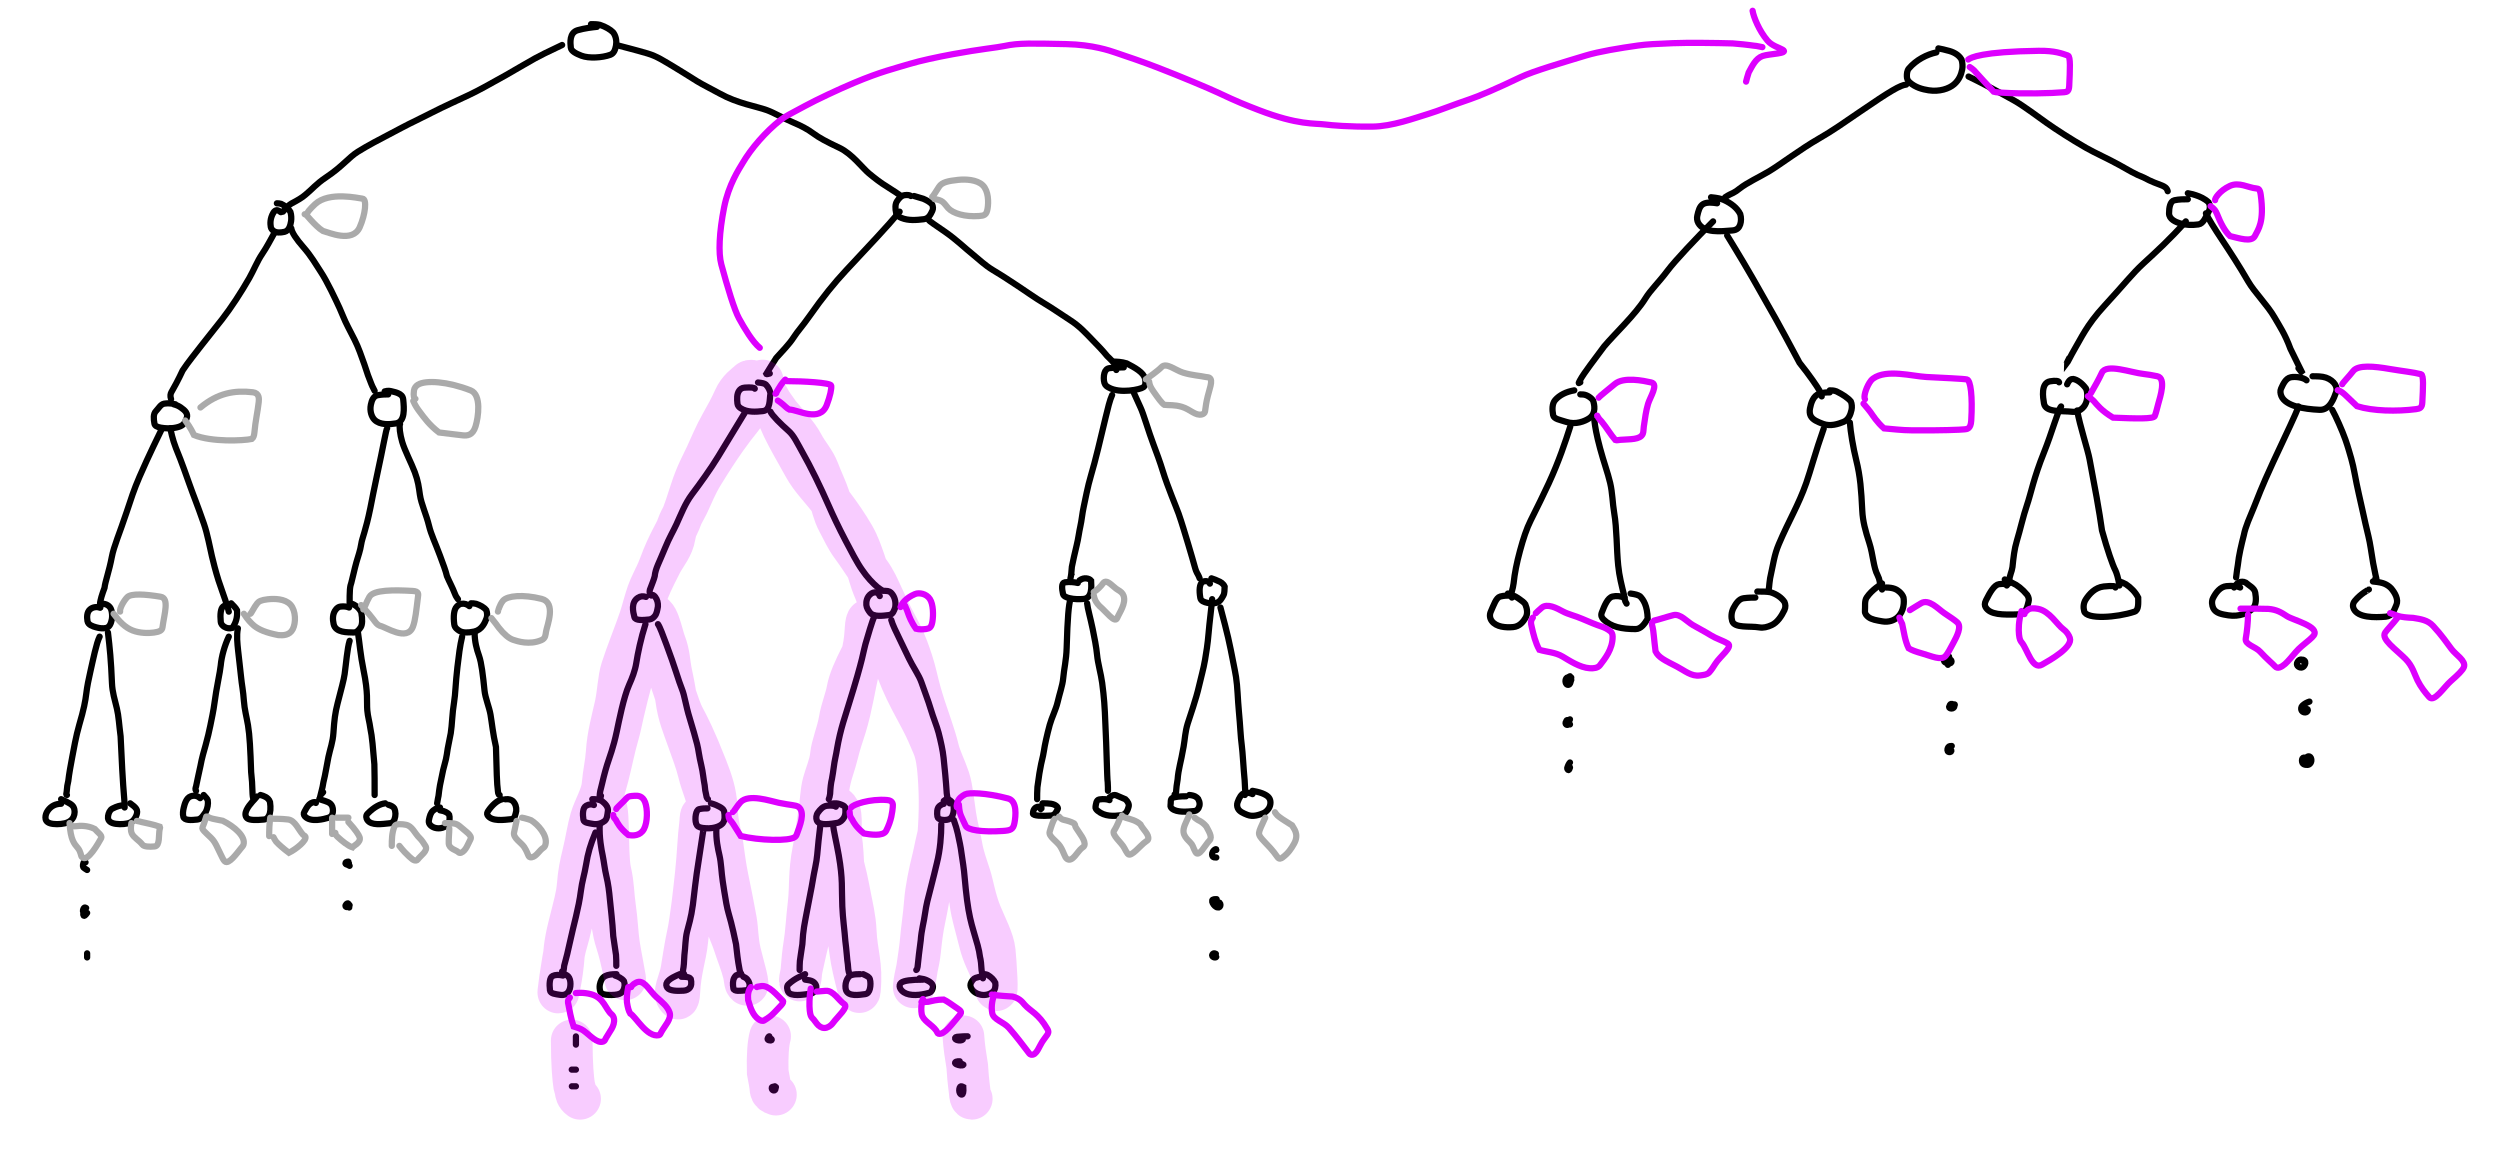 <svg width="600" height="276" viewBox="0 0 599 276" fill="none" xmlns="http://www.w3.org/2000/svg">
<path d="M14.172 192.902C12.857 192.902 11.742 193.449 10.968 194.549C10.591 195.085 10.413 195.65 10.41 196.205C10.407 196.759 10.626 197.305 11.506 197.587C12.386 197.868 13.92 197.868 15.039 197.595C16.158 197.322 16.816 196.776 17.155 196.039C17.493 195.303 17.493 194.392 17.165 193.741C16.836 193.09 16.178 192.726 14.172 191.799" stroke="black" stroke-width="1.5" stroke-linecap="round"/>
<path d="M28.87 193.306C28.458 193.306 27.627 193.474 26.483 194.062C25.86 194.383 25.546 195.153 25.437 195.833C25.327 196.512 25.533 197.182 26.464 197.527C27.395 197.872 29.045 197.872 30.101 197.621C31.157 197.37 31.57 196.868 31.885 196.358C32.201 195.848 32.407 195.346 32.41 194.836C32.413 194.326 32.207 193.824 30.745 192.799" stroke="black" stroke-width="1.5" stroke-linecap="round"/>
<path d="M47.538 191.558C46.982 191.057 46.232 190.799 45.298 191.112C44.168 191.491 43.794 193.072 43.607 193.83C43.42 194.587 43.325 195.35 43.51 196.044C43.747 196.931 45.375 196.872 46.919 196.684C47.902 196.564 48.378 195.483 48.892 194.853C49.313 193.972 49.504 192.955 49.365 192.07C49.226 191.687 48.948 191.437 48.381 190.799" stroke="black" stroke-width="1.5" stroke-linecap="round"/>
<path d="M61.181 191.156C60.77 191.748 59.385 192.932 58.689 194.361C58.519 194.71 58.412 195.073 58.41 195.432C58.408 195.79 58.545 196.143 58.822 196.384C59.387 196.876 61.032 196.864 62.832 196.687C63.559 196.616 63.809 196.158 64.019 195.799C64.423 195.11 64.508 193.899 64.302 192.474C64.096 191.873 63.684 191.52 63.267 191.279C62.849 191.038 62.437 190.92 62.013 190.799" stroke="black" stroke-width="1.5" stroke-linecap="round"/>
<path d="M75.304 192.706C75.304 192.606 75.304 192.507 75.098 192.505C73.544 192.494 72.95 194.216 72.534 194.869C72.321 195.203 72.393 195.622 72.667 195.928C74.059 197.477 77.379 196.539 78.208 196.288C78.639 196.157 79.038 195.937 79.25 195.435C79.462 194.933 79.462 194.134 79.256 193.573C79.05 193.012 78.639 192.712 78.221 192.508C77.803 192.304 77.391 192.204 76.135 191.799" stroke="black" stroke-width="1.5" stroke-linecap="round"/>
<path d="M91.966 192.799C90.831 192.916 89.316 193.621 87.668 195.33C87.249 195.765 87.41 196.448 87.661 196.807C88.649 198.226 91.195 197.759 93.029 197.583C93.756 197.514 93.986 197.057 94.177 196.643C94.495 195.761 94.498 194.811 94.121 193.986C93.868 193.628 93.492 193.394 92.725 193.153" stroke="black" stroke-width="1.5" stroke-linecap="round"/>
<path d="M105.101 193.799C104.654 193.799 104.089 194.021 103.47 194.523C102.851 195.026 102.621 195.923 102.452 196.762C102.373 197.153 102.394 197.49 102.617 197.828C102.841 198.165 103.287 198.498 103.852 198.67C104.417 198.841 105.087 198.841 105.656 198.675C106.224 198.508 106.671 198.176 106.957 197.782C107.502 197.032 107.469 196.155 107.302 195.54C107.134 195.258 106.799 195.036 106.459 194.866C106.119 194.696 105.784 194.585 105.101 194.471" stroke="black" stroke-width="1.5" stroke-linecap="round"/>
<path d="M120.02 191.828C118.876 192.061 117.602 193.236 116.643 194.652C116.415 194.989 116.323 195.358 116.511 195.655C117.503 197.226 120.392 196.779 122.177 196.604C123.133 196.51 123.209 195.368 123.4 194.604C123.465 193.724 123.213 192.893 122.577 192.245C122.194 191.948 121.689 191.715 120.786 191.828" stroke="black" stroke-width="1.5" stroke-linecap="round"/>
<path d="M134.619 234.133C133.648 233.913 132.785 233.909 132.112 234.242C131.391 234.598 131.311 236.128 131.493 237.687C131.59 238.522 132.899 238.588 133.876 238.755C134.364 238.839 134.854 238.812 135.286 238.591C135.717 238.371 136.081 237.93 136.269 237.261C136.456 236.593 136.456 235.711 136.274 235.091C136.092 234.471 135.728 234.14 135.359 233.969C134.99 233.799 134.626 233.799 134.251 233.799" stroke="black" stroke-width="1.5" stroke-linecap="round"/>
<path d="M147.46 233.799C146.345 233.799 145.437 233.91 144.763 234.244C143.979 234.632 143.632 235.474 143.464 236.309C143.363 236.806 143.406 237.477 143.573 237.93C143.741 238.383 144.075 238.605 144.861 238.719C145.646 238.833 146.872 238.833 147.671 238.667C148.47 238.501 148.805 238.169 149.033 237.776C149.486 236.995 149.487 236.152 149.264 235.482C149.041 235.145 148.595 234.812 148.199 234.586C147.802 234.359 147.467 234.249 147.122 234.134" stroke="black" stroke-width="1.5" stroke-linecap="round"/>
<path d="M162.644 233.799C161.701 234.215 160.208 234.836 159.598 235.719C159.295 236.158 159.39 236.705 159.659 237.074C160.195 237.811 161.957 237.862 163.582 237.759C164.278 237.714 164.67 237.449 164.945 237.188C165.477 236.682 165.492 235.783 165.29 234.951C165.089 234.633 164.686 234.53 164.278 234.477C163.869 234.424 163.466 234.424 163.051 234.424" stroke="black" stroke-width="1.5" stroke-linecap="round"/>
<path d="M177.388 233.799C177.556 233.799 177.222 233.799 176.457 233.952C176.096 234.024 175.86 234.411 175.688 234.721C175.37 235.294 175.344 236.265 175.513 237.242C175.643 237.997 177.209 237.816 178.571 237.663C179.102 237.603 179.258 237.204 179.345 236.893C179.431 236.583 179.431 236.277 179.347 235.966C179.263 235.656 179.094 235.35 178.881 235.09C178.668 234.831 178.415 234.627 177.899 234.417" stroke="black" stroke-width="1.5" stroke-linecap="round"/>
<path d="M192.727 233.799C191.953 234.235 190.401 234.671 188.713 236.25C188.203 236.727 188.449 237.609 188.641 238C189.256 239.246 192.198 238.718 193.946 238.501C194.704 238.407 195.053 237.852 195.251 237.467C195.449 237.081 195.449 236.757 195.321 236.427C195.193 236.098 194.936 235.773 194.547 235.552C194.158 235.33 193.645 235.222 192.727 235.111" stroke="black" stroke-width="1.5" stroke-linecap="round"/>
<path d="M205.945 233.799C205.235 233.799 204.514 233.799 203.739 234.052C203.278 234.202 202.846 234.811 202.602 235.514C202.358 236.217 202.358 237.103 202.536 237.622C203.089 239.239 205.697 238.781 207.13 238.592C207.755 238.509 208.089 238.022 208.272 237.321C208.455 236.62 208.455 235.608 208.277 235.023C208.1 234.439 207.745 234.312 206.662 233.799" stroke="black" stroke-width="1.5" stroke-linecap="round"/>
<path d="M220.981 235.12C218.235 235.12 216.443 235.332 215.756 235.865C215.403 236.138 215.341 236.61 215.475 237.04C215.61 237.47 216.018 237.894 216.433 238.166C217.884 239.115 220.419 238.864 222.487 238.281C222.996 238.138 223.177 237.695 223.317 237.32C223.458 236.944 223.458 236.52 223.185 236.143C222.913 235.765 222.368 235.448 221.883 235.231C221.397 235.014 220.989 234.908 220.155 234.799" stroke="black" stroke-width="1.5" stroke-linecap="round"/>
<path d="M234.397 234.464C234.622 234.464 234.4 234.464 233.664 234.684C233.227 234.814 232.816 235.342 232.585 235.788C232.353 236.234 232.353 236.673 232.578 237.119C233.077 238.108 234.053 238.566 234.901 238.732C236.065 238.96 237.119 238.569 237.742 238.072C238.365 237.575 238.485 236.686 238.372 235.856C238.035 235.136 237.354 234.468 236.504 233.969C236.104 233.799 235.766 233.799 235.419 233.799" stroke="black" stroke-width="1.5" stroke-linecap="round"/>
<path d="M142.038 193.21C141.526 192.977 140.879 192.974 140.17 193.383C139.312 193.878 139.325 195.436 139.517 196.729C139.633 197.514 140.871 197.56 141.772 197.736C142.905 197.958 143.971 197.563 144.617 197.036C145.217 196.545 145.266 195.566 145.396 194.628C145.525 193.69 144.754 192.861 143.981 192.273C143.592 192.035 143.208 191.919 142.818 191.859C142.429 191.799 142.045 191.799 141.65 191.799" stroke="black" stroke-width="1.5" stroke-linecap="round"/>
<path d="M169.296 194.007C168.744 194.007 168.045 194.007 167.28 194.206C166.886 194.308 166.652 194.804 166.51 195.474C166.367 196.144 166.367 197.074 166.575 197.686C166.782 198.298 167.196 198.564 168.1 198.701C170.361 199.043 172.221 198.439 172.918 197.636C173.516 196.946 173.48 195.758 173.273 194.619C173.066 194.144 172.652 193.878 172.162 193.608C171.673 193.338 171.12 193.073 170.133 192.799" stroke="black" stroke-width="1.5" stroke-linecap="round"/>
<path d="M200.105 193.609C199.818 193.384 199.096 193.267 198.011 193.38C196.984 193.487 196.339 194.29 195.832 194.973C195.357 195.612 195.321 196.343 195.536 196.912C196.054 198.282 199.083 197.715 200.458 197.489C201.159 197.374 201.688 196.812 201.984 196.353C202.525 195.516 202.423 194.526 202.354 193.729C202.141 193.384 201.567 193.158 201.056 192.985C200.544 192.812 200.114 192.699 198.8 192.925" stroke="black" stroke-width="1.5" stroke-linecap="round"/>
<path d="M225.999 192.936C225.818 192.936 225.452 193.053 224.949 193.464C224.34 193.961 224.35 195.176 224.486 196.002C224.55 196.392 224.894 196.594 225.397 196.714C225.9 196.835 226.626 196.835 227.136 196.659C227.646 196.484 227.918 196.133 228.103 195.718C228.472 194.894 228.473 193.886 228.292 193.001C228.11 192.585 227.747 192.234 227.379 191.995C227.011 191.755 226.648 191.638 225.999 192.227" stroke="black" stroke-width="1.5" stroke-linecap="round"/>
<path d="M249.273 194.196C249.415 194.104 249.556 194.012 249.417 193.872C249.277 193.732 248.852 193.548 248.491 193.637C247.598 193.858 247.412 194.752 247.41 195.263C247.408 195.821 249.69 195.873 251.694 195.734C252.767 195.66 252.994 194.758 253.353 194.2C253.522 193.937 253.287 193.643 253.001 193.408C252.715 193.173 252.29 192.989 251.716 192.894C251.142 192.799 250.433 192.799 249.703 192.799" stroke="black" stroke-width="1.5" stroke-linecap="round"/>
<path d="M265.779 192.027C265.267 191.816 264.365 191.707 263.333 191.865C262.57 191.983 262.552 192.986 262.422 193.626C262.358 193.944 262.548 194.266 262.934 194.589C264.65 196.024 266.801 195.877 268.542 195.665C269.871 195.503 270.167 194.276 270.361 193.636C270.55 193.013 270.171 192.351 269.592 191.817C268.885 191.495 268.107 191.174 267.334 190.853C266.945 190.744 266.561 190.744 265.779 191.386" stroke="black" stroke-width="1.5" stroke-linecap="round"/>
<path d="M284.157 191.108C282.874 191.108 281.456 191.209 280.877 191.517C280.319 191.812 280.552 192.648 280.423 193.264C280.358 193.57 280.548 193.88 280.805 194.088C281.98 195.041 284.404 194.812 286.077 194.659C286.753 194.598 286.985 194.201 287.18 193.891C287.503 193.275 287.507 192.552 287.058 191.731C286.738 191.318 286.228 190.91 284.93 190.799" stroke="black" stroke-width="1.5" stroke-linecap="round"/>
<path d="M300.094 190.585C299.606 190.326 298.988 190.192 298.25 190.322C297.437 190.465 296.891 191.498 296.521 192.544C296.341 193.053 296.395 193.59 296.578 193.988C296.942 194.777 297.871 195.171 298.853 195.565C300.234 196.118 301.693 195.569 302.677 195.177C303.195 194.971 303.661 194.526 303.973 194.066C304.286 193.606 304.408 193.087 304.41 192.625C304.412 192.163 304.29 191.773 304.044 191.443C303.798 191.113 303.431 190.853 302.876 190.589C302.322 190.326 301.589 190.066 300.094 189.799" stroke="black" stroke-width="1.5" stroke-linecap="round"/>
<path d="M23.544 145.812C22.598 145.589 21.756 145.697 21.1 146.258C20.367 146.885 20.319 148.059 20.496 149.07C20.658 149.993 21.749 150.315 22.523 150.54C23.405 150.796 24.257 150.879 24.972 150.712C25.837 150.51 26.17 149.531 26.349 148.579C26.464 147.968 26.41 147.069 26.233 146.442C26.056 145.816 25.701 145.481 25.341 145.253C24.981 145.025 24.626 144.914 23.544 144.799" stroke="black" stroke-width="1.5" stroke-linecap="round"/>
<path d="M54.314 145.474C54.203 145.362 54.093 145.251 53.871 145.249C53.649 145.248 53.318 145.359 53.037 145.583C52.452 146.051 52.309 147.488 52.474 149.173C52.543 149.873 52.97 150.191 53.306 150.418C53.926 150.839 54.644 150.872 55.256 150.705C56.095 149.526 56.539 148.18 56.377 146.437C56.101 145.929 55.55 145.372 54.982 144.799" stroke="black" stroke-width="1.5" stroke-linecap="round"/>
<path d="M83.28 145.807C82.807 145.585 82.089 145.471 81.195 145.582C80.761 145.635 80.418 145.914 80.176 146.195C79.232 147.288 79.335 148.712 79.572 149.774C80.048 151.909 82.914 151.739 84.35 151.798C85.087 151.828 85.668 151.185 86.086 150.515C86.477 149.887 86.508 148.615 86.212 146.994C85.916 146.26 85.324 145.706 84.842 145.365C84.359 145.024 84.004 144.913 83.639 144.799" stroke="black" stroke-width="1.5" stroke-linecap="round"/>
<path d="M112.148 145.476C111.636 145.029 110.988 144.799 110.215 144.911C109.81 144.969 109.441 145.246 109.115 145.584C108.426 146.301 108.27 147.948 108.526 149.865C108.636 150.689 109.294 151.111 109.749 151.397C110.525 151.884 111.752 151.91 113.299 151.575C115.171 151.169 115.893 149.431 116.281 148.363C116.5 147.76 116.413 146.959 116.221 146.445C115.645 145.706 114.738 145.253 113.77 144.914C113.315 144.799 112.931 144.799 112.535 144.799" stroke="black" stroke-width="1.5" stroke-linecap="round"/>
<path d="M154.533 143.26C153.889 143.043 153.236 143.04 152.588 143.475C150.93 144.589 151.394 146.756 151.768 148.13C151.994 148.96 153.766 148.846 155.28 148.684C155.952 148.611 156.365 148.196 156.64 147.865C157.124 147.283 157.239 146.441 157.401 145.567C157.457 144.693 157.242 143.92 156.757 143.265C156.485 142.935 156.164 142.609 155.832 142.931" stroke="black" stroke-width="1.5" stroke-linecap="round"/>
<path d="M210.641 143.057C210.506 142.746 210.37 142.434 210.029 142.274C209.688 142.113 209.146 142.113 208.664 142.425C207.509 143.17 207.356 144.416 207.423 145.201C207.484 145.898 207.902 146.514 208.311 147.037C209.16 148.125 211.454 147.775 212.822 147.619C213.837 147.504 214.062 146.52 214.335 145.841C214.613 144.214 214.066 143.06 213.52 142.433C213.245 142.117 212.974 141.805 211.873 141.799" stroke="black" stroke-width="1.5" stroke-linecap="round"/>
<path d="M258.17 139.916C257.327 139.708 256.191 139.6 255.056 139.757C254.218 139.872 254.339 141.277 254.62 142.539C254.746 143.103 255.463 143.383 256.104 143.544C257.392 143.868 258.591 143.81 259.44 143.759C261.705 143.624 261.43 140.769 261.364 139.341C261.154 139.076 260.732 138.868 260.234 138.813C259.736 138.757 259.174 138.861 258.596 139.285" stroke="black" stroke-width="1.5" stroke-linecap="round"/>
<path d="M289.876 140.07C289.753 139.861 289.631 139.651 289.322 139.543C289.013 139.435 288.522 139.435 288.146 139.644C287.34 140.095 287.272 141.755 287.579 143.502C287.708 144.239 288.5 144.515 289.245 144.677C289.991 144.839 290.851 144.839 291.416 144.681C292.349 144.422 292.726 143.57 293.097 142.936C293.435 142.361 293.347 141.558 293.41 140.765C293.105 140.077 292.484 139.648 291.742 139.384C291.368 139.225 290.999 139.015 290.248 138.799" stroke="black" stroke-width="1.5" stroke-linecap="round"/>
<path d="M41.603 97.036C40.806 96.825 39.864 96.716 38.925 96.874C38.045 97.023 37.58 97.994 36.909 98.686C36.249 99.368 36.367 100.554 36.567 101.674C36.657 102.179 37.165 102.476 38.101 102.64C40.453 103.05 42.405 102.592 43.142 102.113C43.879 101.634 44.153 100.884 44.354 100.192C44.462 99.823 44.423 99.394 44.157 98.965C43.891 98.536 43.359 98.113 42.886 97.789C42.413 97.466 42.014 97.254 41.201 97.036" stroke="black" stroke-width="1.5" stroke-linecap="round"/>
<path d="M92.671 94.656C92.112 94.656 91.266 94.656 90.21 94.835C89.12 95.019 88.722 96.094 88.51 97.11C88.18 98.697 88.718 100.057 89.351 100.716C90.653 102.073 93.086 101.862 94.496 101.624C96.769 101.24 96.481 98.032 96.271 95.872C96.187 95.005 95.643 94.664 95.147 94.421C94.652 94.177 94.093 94.058 93.596 93.938C93.099 93.817 92.68 93.698 91.825 93.936" stroke="black" stroke-width="1.5" stroke-linecap="round"/>
<path d="M180.644 93.283C180.644 93.038 179.744 92.912 178.188 93.034C177.521 93.087 177.146 93.401 176.883 93.772C176.332 94.55 176.359 95.75 176.487 96.861C176.546 97.371 176.873 97.727 177.263 97.978C178.865 99.007 180.894 98.847 182.581 98.664C184.457 98.46 184.151 95.887 184.41 94.401C184.283 93.661 183.894 92.915 183.311 92.298C182.986 92.047 182.6 91.925 181.424 91.799" stroke="black" stroke-width="1.5" stroke-linecap="round"/>
<path d="M269.202 88.175C268.67 88.175 267.463 88.175 265.851 88.346C265.147 88.42 264.771 88.857 264.565 89.543C264.359 90.23 264.359 91.252 264.559 91.892C264.759 92.532 265.158 92.759 265.564 92.99C268.323 94.558 273.234 93.454 273.906 92.94C274.532 92.461 274.449 91.62 274.316 90.933C274.011 89.36 271.769 88.182 269.883 87.203C269.344 87.029 268.678 86.916 268.135 86.857C267.592 86.799 267.193 86.799 266.781 86.799" stroke="black" stroke-width="1.5" stroke-linecap="round"/>
<path d="M66.897 50.921C66.586 50.687 66.275 50.454 65.959 50.45C65.643 50.447 65.332 50.68 65.12 51.034C64.247 52.488 64.382 53.747 64.486 54.452C64.54 54.821 64.797 55.158 65.112 55.396C65.77 55.897 66.787 55.872 67.781 55.639C68.844 55.389 69.202 54.107 69.359 53.11C69.46 52.47 69.412 51.529 69.205 50.873C68.582 49.867 67.74 49.273 66.956 48.919C66.586 48.799 66.275 48.799 65.954 48.799" stroke="black" stroke-width="1.5" stroke-linecap="round"/>
<path d="M218.118 47.041C217.869 46.841 217.366 46.737 216.611 46.838C215.781 46.948 215.222 47.646 214.781 48.302C214.31 49.005 214.337 50.074 214.587 51.186C214.708 51.725 215.335 52.097 215.842 52.304C217.565 53.007 219.494 52.814 221.194 52.614C222.491 52.461 222.905 51.298 223.283 50.541C223.5 50.108 223.412 49.484 223.224 49.074C222.663 48.463 221.903 48.056 221.086 47.702C220.644 47.549 220.145 47.448 218.874 47.041" stroke="black" stroke-width="1.5" stroke-linecap="round"/>
<path d="M142.768 6.443C141.706 6.549 139.819 6.765 138.155 7.245C136.1 7.838 136.373 10.302 136.491 11.428C136.581 12.291 137.787 12.882 139.029 13.365C140.847 14.072 144.054 13.851 145.96 13.157C146.851 12.833 147.148 11.922 147.326 11.014C147.603 9.595 147.152 8.379 146.62 7.736C145.972 7.094 144.906 6.446 143.489 5.963C142.775 5.799 142.072 5.799 141.347 5.799" stroke="black" stroke-width="1.5" stroke-linecap="round"/>
<path d="M134.41 10.799C131.225 12.365 129.44 13.037 125.112 15.606C121.813 17.563 120.252 18.416 115.795 20.873C113.262 22.27 110.941 23.343 107.75 24.799C104.609 26.232 100.987 28.157 99.193 29.004C97.257 29.918 94.731 31.296 92.686 32.364C90.584 33.461 87.847 34.88 85.412 36.395C83.164 37.795 81.713 39.922 77.762 42.553C75.342 44.166 74.309 45.528 72.776 46.76C72.012 47.431 70.863 48.106 69.462 48.833C68.819 49.226 68.314 49.669 67.41 50.799" stroke="black" stroke-width="1.5" stroke-linecap="round"/>
<path d="M65.41 55.799C64.377 57.618 63.6 59.211 62.437 60.92C61.237 62.684 60.369 64.907 59.33 66.731C57.407 70.107 54.939 73.891 52.795 76.645C50.354 79.781 49.23 81.091 47.744 83.028C46.494 84.658 44.577 87.013 43.34 88.898C42.371 91.002 41.074 93.402 40.621 94.141C40.425 94.541 40.297 94.992 40.553 95.799" stroke="black" stroke-width="1.5" stroke-linecap="round"/>
<path d="M69.41 54.799C69.542 55.804 70.602 57.367 72.27 59.274C74.289 61.581 75.274 63.419 76.472 65.215C78.019 67.534 80.066 71.925 81.008 73.958C81.621 75.28 82.074 76.646 83.006 78.438C84.159 80.654 85.138 82.469 85.874 84.489C86.696 86.747 87.274 88.299 87.808 90.038C88.074 90.766 88.342 91.442 88.608 92.113C88.742 92.451 88.874 92.784 89.41 93.799" stroke="black" stroke-width="1.5" stroke-linecap="round"/>
<path d="M38.41 102.799C37.808 104.022 35.17 109.37 32.98 114.429C31.621 117.567 30.924 119.804 29.9 122.885C28.187 128.04 26.822 131.105 26.332 133.697C25.691 137.096 24.763 139.517 24.58 141.091C24.039 142.547 23.553 144.002 23.493 145.008C23.433 145.46 23.314 145.792 23.553 145.799" stroke="black" stroke-width="1.5" stroke-linecap="round"/>
<path d="M40.41 102.799C40.41 103.133 40.953 105.63 41.711 107.511C42.324 109.033 42.881 110.296 44.999 116.304C46.001 119.144 46.718 120.754 48.433 125.689C49.309 128.21 49.872 131.43 50.36 133.491C50.684 134.861 51.248 137.119 51.937 139.288C52.481 140.998 53.035 142.358 53.584 144.063C53.722 144.52 53.858 144.971 53.996 145.371C54.134 145.772 54.27 146.11 54.41 146.799" stroke="black" stroke-width="1.5" stroke-linecap="round"/>
<path d="M92.41 102.799C92.14 103.126 91.592 106.666 89.894 114.492C89.183 117.768 88.867 119.566 88.391 121.897C87.256 127.447 86.413 129.126 86.206 130.516C85.961 132.163 85.455 133.459 85.048 134.904C84.515 136.798 84.228 138.346 83.821 139.849C83.684 140.239 83.549 140.679 83.48 141.511C83.41 142.342 83.41 143.552 83.41 144.799" stroke="black" stroke-width="1.5" stroke-linecap="round"/>
<path d="M95.512 101.799C95.253 102.253 95.512 104.312 96.023 106.038C96.685 108.273 98.206 111.073 99.048 113.325C99.874 115.534 100.013 116.94 100.272 118.718C100.61 121.041 101.812 123.474 102.459 126.174C102.969 128.305 103.997 130.359 105.096 133.345C105.881 135.482 106.445 136.907 106.771 138.286C107.348 139.664 108.121 141.038 108.636 142.417C108.765 142.763 108.893 143.103 109.41 143.799" stroke="black" stroke-width="1.5" stroke-linecap="round"/>
<path d="M23.41 152.799C22.629 154.339 21.841 158.346 21.19 161.177C20.772 162.995 20.405 164.792 20.207 166.459C19.994 168.251 19.621 170.232 18.511 174.007C17.767 176.536 17.134 180.119 16.808 181.849C16.466 183.667 16.09 185.679 15.892 187.404C15.698 188.126 15.565 189.016 15.5 190.014C15.435 190.462 15.306 190.792 15.565 190.799" stroke="black" stroke-width="1.5" stroke-linecap="round"/>
<path d="M25.41 151.799C25.854 155.566 26.148 158.459 26.372 163.944C26.462 166.146 27.037 167.899 27.557 170.069C27.992 171.884 28.077 173.899 28.445 176.729C28.668 181.796 28.965 187.746 29.334 191.957C29.41 192.569 29.41 193.339 29.41 193.799" stroke="black" stroke-width="1.5" stroke-linecap="round"/>
<path d="M54.41 152.799C53.415 154.902 52.666 157.566 52.477 159.681C52.336 161.259 51.424 165.212 50.981 168.679C50.735 170.599 50.294 172.566 49.983 174.127C49.72 175.452 49.299 177.232 48.861 178.794C48.465 180.205 47.929 182.012 47.613 183.792C47.177 185.572 46.927 187.126 46.554 188.737C46.429 189.129 46.306 189.459 46.552 189.799" stroke="black" stroke-width="1.5" stroke-linecap="round"/>
<path d="M56.591 150.799C56.243 152.602 56.473 154.404 56.648 156.158C56.835 158.032 57.167 160.503 57.342 162.369C57.53 164.361 57.861 165.701 58.037 168.239C58.176 170.256 58.674 172.024 59.019 174.059C59.42 176.418 59.597 180.041 59.773 185.285C59.945 186.709 60.063 188.397 60.12 190.598C60.177 191.457 60.292 191.792 60.41 191.799" stroke="black" stroke-width="1.5" stroke-linecap="round"/>
<path d="M83.41 153.799C82.846 155.572 82.561 159.326 82.209 161.794C82.003 163.24 81.433 165.233 80.514 168.841C79.935 171.118 79.736 172.68 79.522 175.898C79.371 178.16 78.743 179.68 78.321 181.682C77.967 183.361 77.615 185.787 77.118 187.739C76.906 189.24 76.482 190.464 76.41 190.799C76.478 190.804 76.758 190.474 77.046 190.134" stroke="black" stroke-width="1.5" stroke-linecap="round"/>
<path d="M85.41 151.799C85.774 154.142 86.014 157.279 86.741 160.803C87.915 166.49 87.468 168.374 87.652 170.507C87.779 171.99 88.195 173.309 88.379 174.767C88.803 176.675 89.046 179.791 89.348 183.439C89.41 185.164 89.41 188.271 89.41 190.799" stroke="black" stroke-width="1.5" stroke-linecap="round"/>
<path d="M110.41 152.799C109.878 155.034 109.61 157.269 109.278 160.125C108.816 164.094 108.81 166.567 108.478 168.533C108.017 171.261 108.01 173.955 107.678 175.987C107.458 177.331 106.946 179.34 106.744 181.029C106.567 182.506 105.882 184.275 105.544 186.293C105.21 187.754 104.946 189.095 104.744 190.999C104.678 191.451 104.546 191.784 104.41 192.799" stroke="black" stroke-width="1.5" stroke-linecap="round"/>
<path d="M113.41 151.799C113.41 154.016 113.905 155.792 114.471 157.404C115.051 159.055 115.405 162.006 115.784 165.731C115.968 167.542 116.905 169.672 117.222 171.516C117.574 173.564 117.782 176.012 118.532 179.277C118.66 184.619 118.784 188.572 118.971 189.569C119.035 190.126 119.035 190.786 119.41 190.799" stroke="black" stroke-width="1.5" stroke-linecap="round"/>
<path d="M147.41 10.799C149.06 11.251 151.849 11.926 154.913 12.833C157.188 13.507 158.863 14.643 161.344 16.114C163.215 17.223 164.975 18.379 166.822 19.512C168.279 20.405 170.194 21.32 172.232 22.455C176.536 24.85 181.02 25.511 183.502 26.418C185.456 27.133 187.133 28.228 189.931 29.417C191.763 30.195 193.245 30.945 194.775 32.078C196.136 33.086 197.829 34.002 200.945 35.472C204.023 36.926 206.494 40.339 208.081 41.643C209.479 42.792 210.818 43.851 212.411 44.814C212.858 45.097 213.362 45.434 213.811 45.719C214.26 46.004 214.638 46.228 215.41 46.799" stroke="black" stroke-width="1.5" stroke-linecap="round"/>
<path d="M215.41 50.799C212.343 54.501 208.245 58.776 202.541 64.905C199.764 67.888 197.087 71.151 193.682 76.001C192.023 78.364 190.915 79.501 190.019 80.909C188.897 82.671 187.075 84.452 185.786 85.919C184.886 87.272 184.12 88.62 183.41 89.749C183.47 89.866 183.851 89.755 184.243 89.64" stroke="black" stroke-width="1.5" stroke-linecap="round"/>
<path d="M222.41 52.799C222.406 53.023 224.195 54.151 226.375 55.679C229.185 57.648 230.987 59.469 233.108 61.171C234.558 62.334 235.864 63.66 237.85 64.85C240.267 66.298 241.887 67.396 243.877 68.7C245.496 69.761 248.033 71.58 250.16 72.833C251.982 73.907 253.81 75.207 256.439 76.905C258.602 78.303 260.095 79.962 261.635 81.548C262.878 82.828 264.072 84.037 265.225 85.454C266.118 86.299 266.895 87.097 267.279 87.775C267.41 88.116 267.41 88.453 267.41 88.799" stroke="black" stroke-width="1.5" stroke-linecap="round"/>
<path d="M178.41 98.799C175.958 102.826 174.736 104.831 171.855 109.586C170.111 112.464 167.372 116.251 165.592 118.607C163.923 120.817 162.954 123.419 161.846 125.829C161.058 127.542 160.127 129.021 159.087 131.591C157.628 135.194 156.813 136.41 156.627 138.313C156.445 139.098 155.955 140.216 155.464 141.558C155.337 142.124 155.458 142.456 155.583 142.799" stroke="black" stroke-width="1.5" stroke-linecap="round"/>
<path d="M184.41 98.799C184.786 99.689 186.806 101.701 188.778 103.44C190.045 104.557 190.867 106.405 191.947 108.308C194.172 112.228 196.434 116.906 198.412 121.406C199.413 123.683 200.754 126.547 202.468 129.808C203.697 132.147 205.196 135.073 206.398 136.753C207.603 138.547 208.995 140.002 210.134 140.952C210.646 141.349 211.022 141.57 211.41 141.799" stroke="black" stroke-width="1.5" stroke-linecap="round"/>
<path d="M154.41 149.799C153.309 153.189 152.569 156.825 152.203 159.152C151.919 160.952 151.221 162.728 150.485 164.374C149.171 167.311 148.033 173.158 147.54 175.49C146.669 179.603 145.824 181.559 145.207 183.549C144.599 185.511 144.226 187.122 143.734 189.166C143.49 189.961 143.364 190.982 143.425 191.778C143.486 191.901 143.607 191.452 143.733 190.989" stroke="black" stroke-width="1.5" stroke-linecap="round"/>
<path d="M157.41 149.799C157.894 150.47 158.617 152.502 159.466 154.754C161.461 160.044 162.377 163.449 163.165 165.373C163.831 167.001 164.072 169.315 165.043 172.425C165.843 174.986 166.377 176.997 166.803 178.584C167.158 179.91 167.228 181.292 167.832 183.773C168.212 185.337 168.319 186.935 168.621 188.463C168.683 189.306 168.803 190.102 168.985 190.778C169.046 191.118 169.046 191.453 169.41 191.799" stroke="black" stroke-width="1.5" stroke-linecap="round"/>
<path d="M142.41 199.799C141.147 202.825 140.591 204.835 140.166 207.476C139.787 209.829 139.185 211.575 138.903 213.871C138.41 217.877 137.088 222.327 136.376 225.711C135.85 228.213 135.395 229.976 134.903 231.774C134.831 232.669 134.692 233.461 134.482 233.799C134.41 233.804 134.41 233.471 134.41 233.127" stroke="black" stroke-width="1.5" stroke-linecap="round"/>
<path d="M143.432 197.799C143.296 201.122 143.829 203.792 144.16 205.404C144.443 206.785 144.625 208.566 145.021 210.237C145.492 212.228 145.683 213.792 145.884 215.957C146.096 218.242 146.479 221.126 146.68 224.674C147.012 226.682 147.143 228.129 147.342 229.179C147.41 229.899 147.41 230.999 147.41 231.799" stroke="black" stroke-width="1.5" stroke-linecap="round"/>
<path d="M168.41 198.799C168.306 198.792 167.888 202.177 167.26 206.032C166.402 211.295 166.11 214.749 165.793 217.14C165.366 220.354 164.747 222.123 164.379 223.656C163.969 225.364 164.012 227.22 163.751 229.259C163.697 230.836 163.594 232.096 163.437 232.774C163.383 233.116 163.383 233.452 163.697 233.799" stroke="black" stroke-width="1.5" stroke-linecap="round"/>
<path d="M171.432 198.799C171.296 201.37 171.83 203.84 172.161 205.244C172.591 207.066 172.627 209.333 172.958 211.523C173.22 213.261 173.424 214.609 173.821 216.851C174.146 218.686 174.62 219.994 174.951 221.342C175.277 222.672 175.68 224.255 176.147 226.61C176.346 228.522 176.613 230.757 176.944 232.448C177.011 232.786 177.011 233.119 177.41 233.799" stroke="black" stroke-width="1.5" stroke-linecap="round"/>
<path d="M196.41 197.799C196.053 200.935 195.817 202.726 195.637 205.082C195.498 206.899 194.867 209.335 194.565 211.311C194.315 212.947 193.56 216.504 193.078 219.162C192.654 221.498 192.246 223.033 192.065 226.615C191.767 228.421 191.649 229.541 191.471 230.659C191.41 231.332 191.41 232.22 191.41 232.799" stroke="black" stroke-width="1.5" stroke-linecap="round"/>
<path d="M199.41 197.799C199.53 199.252 200.254 202.153 200.803 205.298C201.81 211.067 201.468 213.154 201.652 217.52C201.78 220.567 202.195 223.248 202.379 225.827C202.683 228.069 202.803 230.431 202.985 231.435C203.046 232.107 203.046 233.106 203.41 233.799" stroke="black" stroke-width="1.5" stroke-linecap="round"/>
<path d="M225.41 197.799C225.41 200.427 225.162 203.954 224.351 207.142C223.788 209.352 223.535 210.67 222.851 213.197C222.227 215.502 221.787 217.273 221.536 219.088C221.187 221.611 220.662 223.105 220.473 225.69C220.16 227.948 219.912 230.151 219.723 232.021C219.661 232.465 219.537 232.792 219.41 232.799" stroke="black" stroke-width="1.5" stroke-linecap="round"/>
<path d="M228.41 196.799C229.316 199.282 229.577 201.087 229.899 202.562C230.194 203.907 230.354 205.722 230.677 207.593C230.94 209.114 231.132 212.494 231.583 215.957C232.038 219.446 232.556 221.445 233.139 223.424C233.927 226.099 234.5 227.891 234.696 229.647C234.889 230.381 235.021 231.511 235.085 232.867C235.149 233.438 235.278 233.774 235.41 234.799" stroke="black" stroke-width="1.5" stroke-linecap="round"/>
<path d="M209.41 147.799C208.78 149.047 207.771 152.715 207.199 154.61C206.745 156.113 206.755 157.761 203.167 169.18C201.987 172.934 201.573 174.261 201.067 176.378C200.48 178.832 200.307 180.448 199.992 181.825C199.656 183.294 199.548 184.917 199.17 186.921C198.918 187.894 198.789 189.155 198.727 190.529C198.664 191.108 198.539 191.448 198.41 191.799" stroke="black" stroke-width="1.5" stroke-linecap="round"/>
<path d="M213.41 148.799C213.66 149.815 214.666 151.862 215.362 153.284C216.173 154.939 216.936 156.521 217.633 158.003C218.546 159.948 220.092 162.094 220.66 163.8C221.32 165.783 222.234 168.002 222.868 170.166C223.448 172.147 224.383 174.373 224.759 175.852C225.307 178.004 225.768 180.056 225.959 181.877C226.221 184.379 226.525 187.335 226.716 190.399C226.778 191.09 226.903 191.428 226.967 191.771C227.032 192.113 227.032 192.451 227.41 192.799" stroke="black" stroke-width="1.5" stroke-linecap="round"/>
<path d="M266.41 94.799C265.871 95.925 265.332 98.179 264.857 100.164C263.696 105.025 262.356 110.741 261.346 114.072C260.551 116.696 259.923 120.128 259.587 121.658C259.229 123.282 259.112 124.879 258.776 126.353C258.469 127.699 258.301 129.29 257.898 130.877C257.379 132.919 257.085 134.496 256.749 136.023C256.68 137.204 256.546 138.344 256.41 138.799C256.408 138.806 256.542 138.358 256.68 137.896" stroke="black" stroke-width="1.5" stroke-linecap="round"/>
<path d="M271.41 93.799C271.645 94.242 272.59 96.499 273.245 97.854C273.921 99.254 275.193 103.685 276.326 106.651C277.009 108.442 277.924 110.933 278.578 113.076C279.73 116.849 281.835 121.76 282.372 123.286C283.153 125.505 283.968 128.303 284.622 130.443C285.447 133.141 285.867 134.732 286.342 136.368C286.461 136.765 286.578 137.1 286.756 137.44C286.934 137.78 287.168 138.115 287.41 138.799" stroke="black" stroke-width="1.5" stroke-linecap="round"/>
<path d="M256.41 143.799C255.989 145.141 255.711 148.072 255.498 155.488C255.413 158.455 254.869 160.464 254.656 162.889C254.521 164.437 253.749 166.656 253.324 168.526C252.927 170.267 251.922 172.18 251.429 173.99C250.796 176.316 250.237 178.832 250.025 180.301C249.826 181.675 249.395 183.003 249.183 184.357C248.831 186.046 248.692 187.739 248.482 188.916C248.41 189.757 248.41 191.096 248.41 191.799" stroke="black" stroke-width="1.5" stroke-linecap="round"/>
<path d="M260.41 144.799C260.52 146.016 261.183 148.232 261.742 150.956C262.143 152.915 262.63 155.339 262.798 157.182C262.981 159.18 263.743 161.786 264.02 163.901C264.482 167.436 264.63 169.452 264.798 173.949C265.077 179.319 265.187 186.796 265.353 187.791C265.41 188.456 265.41 189.446 265.41 189.799" stroke="black" stroke-width="1.5" stroke-linecap="round"/>
<path d="M290.41 143.799C290.281 145.608 289.76 149.491 289.563 151.942C289.355 154.519 288.978 156.791 288.716 158.33C288.31 160.713 287.804 162.264 287.281 164.599C286.548 167.878 285.065 171.952 284.542 173.667C283.929 175.68 283.891 177.316 283.564 179.194C282.87 183.181 282.326 184.499 282.128 187.062C281.934 188.146 281.801 189.176 281.737 190.2C281.672 190.66 281.543 190.999 281.41 190.664" stroke="black" stroke-width="1.5" stroke-linecap="round"/>
<path d="M292.41 145.799C292.638 146.696 294.238 152.518 294.881 155.944C295.267 157.997 295.859 160.679 296.146 162.483C296.519 164.832 296.549 167.771 296.835 170.769C297.174 174.317 297.239 176.798 297.525 178.894C297.748 180.524 297.929 184.343 298.215 187.294C298.274 187.97 298.274 188.864 298.331 189.491C298.388 190.119 298.501 190.454 298.274 190.799" stroke="black" stroke-width="1.5" stroke-linecap="round"/>
<path d="M20.024 206.953C19.897 206.832 19.77 206.71 19.641 206.891C19.512 207.072 19.384 207.559 19.414 207.871C19.444 208.183 19.635 208.304 19.829 208.428C20.023 208.552 20.213 208.673 20.41 208.799" stroke="black" stroke-width="1.5" stroke-linecap="round"/>
<path d="M20.171 217.922C20.014 217.825 19.856 217.728 19.696 217.872C19.536 218.017 19.378 218.406 19.415 218.704C19.452 219.001 19.689 219.196 19.85 219.15C20.011 219.105 20.09 218.813 20.012 218.711C19.935 218.609 19.698 218.707 19.577 218.951C19.455 219.196 19.455 219.585 19.573 219.737C19.691 219.889 19.928 219.792 20.41 219.102" stroke="black" stroke-width="1.5" stroke-linecap="round"/>
<path d="M20.41 229.147C20.41 229.147 20.41 229.334 20.41 229.647C20.41 229.772 20.41 229.837 20.41 229.775C20.41 229.714 20.41 229.528 20.41 229.307C20.41 229.087 20.41 228.838 20.41 228.803C20.41 228.768 20.41 228.955 20.41 229.147" stroke="black" stroke-width="1.5" stroke-linecap="round"/>
<path d="M83.121 206.799C82.931 206.799 82.74 206.799 82.595 206.898C82.449 206.997 82.353 207.195 82.447 207.33C82.541 207.465 82.827 207.531 83.022 207.466C83.217 207.401 83.312 207.203 83.218 207.167C83.124 207.131 82.838 207.263 82.834 207.397C82.83 207.531 83.116 207.663 83.41 207.799" stroke="black" stroke-width="1.5" stroke-linecap="round"/>
<path d="M83.114 216.885C83.046 216.824 82.979 216.764 82.844 216.823C82.709 216.883 82.508 217.064 82.438 217.248C82.367 217.431 82.434 217.612 82.603 217.675C82.772 217.739 83.04 217.678 83.212 217.557C83.384 217.435 83.451 217.254 83.385 217.191C83.319 217.128 83.118 217.188 83.047 217.31C82.977 217.431 83.044 217.612 83.317 217.799" stroke="black" stroke-width="1.5" stroke-linecap="round"/>
<path d="M137.719 248.858C137.719 248.769 137.719 248.68 137.719 248.723C137.719 248.766 137.719 248.944 137.719 249.347C137.719 249.75 137.719 250.373 137.719 250.605C137.719 250.836 137.719 250.659 137.719 250.389C137.719 250.119 137.719 249.764 137.719 249.58C137.719 249.397 137.719 249.397 137.719 250.206" stroke="black" stroke-width="1.5" stroke-linecap="round"/>
<path d="M137.719 256.712C137.578 256.712 137.293 256.712 136.936 256.712C136.775 256.712 136.72 256.712 136.719 256.712C136.718 256.712 136.789 256.712 136.931 256.712C137.074 256.712 137.286 256.712 137.36 256.712C137.434 256.712 137.363 256.712 137.292 256.712C137.22 256.712 137.149 256.712 137.076 256.712" stroke="black" stroke-width="1.5" stroke-linecap="round"/>
<path d="M137.719 260.712C137.451 260.712 137.184 260.712 136.979 260.712C136.774 260.712 136.64 260.712 136.772 260.712C136.904 260.712 137.305 260.712 137.311 260.712C137.317 260.712 136.916 260.712 137.719 260.712" stroke="black" stroke-width="1.5" stroke-linecap="round"/>
<path d="M184.134 248.712C184.019 248.712 183.845 248.922 183.729 249.303C183.678 249.47 183.842 249.6 184.044 249.665C184.247 249.73 184.534 249.73 184.653 249.646C184.772 249.562 184.715 249.394 184.599 249.328C184.484 249.263 184.311 249.305 184.134 249.348" stroke="black" stroke-width="1.5" stroke-linecap="round"/>
<path d="M185.467 260.712C185.634 260.712 185.387 260.712 184.883 260.863C184.634 260.938 184.712 261.317 184.836 261.503C184.961 261.689 185.21 261.749 185.38 261.69C185.55 261.63 185.634 261.449 185.719 260.895" stroke="black" stroke-width="1.5" stroke-linecap="round"/>
<path d="M231.719 248.712C231.186 248.712 230.245 248.712 229.168 248.839C228.694 248.895 228.625 249.221 228.823 249.415C229.021 249.61 229.554 249.737 229.962 249.707C230.37 249.678 230.637 249.487 230.574 249.42C230.511 249.354 230.112 249.417 229.7 249.483" stroke="black" stroke-width="1.5" stroke-linecap="round"/>
<path d="M229.834 254.712C229.515 254.712 229.196 254.712 228.979 254.8C228.761 254.889 228.655 255.066 228.76 255.223C228.864 255.381 229.183 255.513 229.507 255.604C229.831 255.694 230.149 255.738 230.42 255.695C230.69 255.651 230.903 255.519 230.478 255.382" stroke="black" stroke-width="1.5" stroke-linecap="round"/>
<path d="M229.947 260.82C230.137 260.607 230.417 260.75 230.696 260.894C230.786 262.205 230.6 262.635 230.363 262.702C230.126 262.769 229.846 262.483 229.755 262.044C229.663 261.606 229.756 261.032 229.947 260.82Z" stroke="black" stroke-width="1.5" stroke-linecap="round"/>
<path d="M291.41 203.994C291.41 203.875 291.41 203.756 291.238 203.814C291.066 203.872 290.721 204.11 290.544 204.471C290.366 204.832 290.366 205.308 290.538 205.553C290.711 205.799 291.055 205.799 291.41 205.799" stroke="black" stroke-width="1.5" stroke-linecap="round"/>
<path d="M291.488 215.799C291 215.799 290.513 215.799 290.425 216.116C290.336 216.433 290.661 217.067 291.072 217.439C291.483 217.811 291.97 217.902 292.221 217.677C292.472 217.452 292.472 216.908 292.228 216.673C291.985 216.439 291.497 216.529 291.328 216.757C291.158 216.985 291.32 217.347 291.488 217.721" stroke="black" stroke-width="1.5" stroke-linecap="round"/>
<path d="M291.308 228.927C291.116 228.837 290.924 228.747 290.728 228.835C290.533 228.924 290.341 229.195 290.434 229.425C290.527 229.655 290.912 229.835 291.158 229.793C291.404 229.75 291.5 229.48 291.308 229.748" stroke="black" stroke-width="1.5" stroke-linecap="round"/>
<path d="M361.875 142.933C361.238 142.933 360.432 142.933 359.548 143.172C358.564 143.438 358.018 145.178 357.293 146.783C356.946 147.554 357.047 148.389 357.525 149.038C358.606 150.507 360.9 150.658 362.667 150.499C364.186 150.362 365.091 149.214 365.653 148.251C366.18 147.349 366.061 146.158 365.581 145.033C365.26 144.546 364.782 144.227 364.217 143.824C363.652 143.421 363.015 142.943 361.392 142.45" stroke="black" stroke-width="1.5" stroke-linecap="round"/>
<path d="M389.395 143.416C388.439 143.097 387.468 142.933 386.505 143.172C385.34 143.461 384.572 145.337 383.927 147.025C383.659 147.726 383.92 148.234 384.32 148.64C386.126 150.467 388.738 150.977 392.038 150.981C393.338 150.983 394.218 149.697 394.942 148.495C394.87 145.352 393.904 143.904 393.103 143.1C392.62 142.774 391.982 142.614 390.843 142.45" stroke="black" stroke-width="1.5" stroke-linecap="round"/>
<path d="M420.777 143.416C420.139 143.416 419.174 143.416 417.969 143.575C416.83 143.726 416.113 144.859 415.55 145.902C414.948 147.018 414.983 148.239 415.222 149.043C415.755 150.837 419.473 150.175 421.735 150.576C422.687 150.744 423.669 150.499 424.711 150.018C426.022 149.414 427.048 147.93 427.772 146.404C428.102 145.709 428.019 145.038 427.78 144.471C427.063 143.426 425.933 142.614 424.41 142.132C423.524 141.968 422.408 141.968 421.259 141.968" stroke="black" stroke-width="1.5" stroke-linecap="round"/>
<path d="M451.193 140.036C451.038 140.196 448.789 141.475 447.495 143.409C446.951 144.221 447.171 145.502 447.089 146.706C447.05 147.277 447.485 147.751 447.888 148.077C448.67 148.71 449.899 148.886 451.263 149.127C452.765 149.393 454.085 148.891 454.889 148.169C456.549 146.678 456.504 144.386 456.344 143.423C456.185 142.938 455.866 142.46 455.304 141.975C454.741 141.49 453.945 141.012 452.158 141.002" stroke="black" stroke-width="1.5" stroke-linecap="round"/>
<path d="M481.126 140.519C481.126 140.2 480.489 140.036 479.285 140.196C478.145 140.346 477.11 142.117 476.144 144.046C475.751 144.83 475.816 145.337 476.055 145.743C477.109 147.533 479.987 147.597 484.088 147.442C485.761 147.379 486.114 145.352 486.355 144.389C486.475 143.911 486.437 143.426 486.039 142.781C484.844 141.34 483.545 140.36 482.582 139.959C482.097 139.718 481.619 139.399 480.644 139.071" stroke="black" stroke-width="1.5" stroke-linecap="round"/>
<path d="M507.198 141.002C507.516 140.683 506.565 140.519 504.397 140.758C502.278 140.992 500.926 142.605 500.122 143.809C499.482 144.768 499.473 145.825 499.712 146.709C500.254 148.714 507.468 148.244 511.777 146.803C512.837 146.448 512.668 144.71 512.67 143.426C512.035 142.141 510.905 141.007 509.701 140.203C509.134 139.877 508.656 139.718 508.163 139.554" stroke="black" stroke-width="1.5" stroke-linecap="round"/>
<path d="M537.131 141.002C536.494 140.683 535.369 140.519 533.843 140.678C532.404 140.829 531.342 142.122 530.618 143.566C530.24 144.319 530.372 145.328 530.691 145.98C531.289 147.203 532.781 147.438 534.302 147.679C536.907 148.093 539.217 147.124 540.262 145.919C541.041 145.021 540.993 143.585 540.754 142.219C540.558 141.094 539.226 140.524 538.425 139.8C537.942 139.554 537.305 139.554 536.817 139.793C536.33 140.032 536.011 140.509 535.683 141.002" stroke="black" stroke-width="1.5" stroke-linecap="round"/>
<path d="M568.03 141.485C568.035 141.485 566.109 142.441 564.66 144.208C564.059 144.942 564.168 145.656 564.407 146.144C565.441 148.254 569.3 148.244 572.115 148.005C573.665 147.873 574.142 146.318 574.625 145.195C575.198 143.863 574.311 142.296 573.348 141.171C572.863 140.683 572.385 140.365 571.82 140.121C571.255 139.877 570.618 139.718 568.996 139.554" stroke="black" stroke-width="1.5" stroke-linecap="round"/>
<path d="M377.325 93.688C375.413 94.006 373.791 94.808 372.745 96.012C371.966 96.911 372.014 98.347 372.253 99.633C372.43 100.584 373.94 100.766 375.381 101.248C377.66 102.012 379.893 101.094 380.938 100.372C382.629 99.204 382.153 97.072 381.834 96.109C381.515 95.624 380.878 95.146 380.311 94.9C379.744 94.653 379.266 94.653 378.773 94.653" stroke="black" stroke-width="1.5" stroke-linecap="round"/>
<path d="M438.64 94.171C438.003 94.171 437.197 94.171 436.154 94.489C434.685 94.938 434.136 96.739 433.894 98.023C433.774 98.664 433.812 99.308 434.051 99.795C434.526 100.764 435.739 101.248 437.02 101.731C438.823 102.41 440.726 101.736 441.93 101.256C443.152 100.768 443.627 99.486 443.869 98.364C444.005 97.728 443.951 96.922 443.712 96.353C442.995 95.464 441.706 94.658 440.26 93.934C439.611 93.688 439.133 93.688 438.64 93.688" stroke="black" stroke-width="1.5" stroke-linecap="round"/>
<path d="M493.679 91.757C493.679 91.438 492.883 91.274 491.516 91.513C489.248 91.909 489.817 95.45 490.056 96.816C490.453 99.085 494.152 98.516 496.967 98.837C497.691 98.919 498.333 98.68 498.901 98.279C500.104 97.429 500.438 96.106 500.438 95.064C500.438 94.499 500.438 93.862 500.12 93.215C499.164 91.93 498.029 91.114 497.066 90.953C496.581 90.95 496.103 91.109 495.61 92.239" stroke="black" stroke-width="1.5" stroke-linecap="round"/>
<path d="M553.063 91.274C552.426 90.632 550.495 90.308 549.29 90.547C548.047 90.794 547.434 92.234 546.951 93.277C546.704 93.811 546.787 94.479 547.026 95.047C548.043 97.46 552.397 98.187 556.19 98.356C558.717 98.469 559.658 95.464 560.141 94.18C560.376 93.555 560.305 92.896 559.907 92.249C559.509 91.602 558.712 90.965 557.744 90.636C556.776 90.308 555.661 90.308 554.512 90.308" stroke="black" stroke-width="1.5" stroke-linecap="round"/>
<path d="M411.603 48.787C410.643 48.628 409.194 48.464 408.311 48.944C407.363 49.459 407.099 50.714 406.857 51.757C406.729 52.313 406.775 52.959 407.094 53.526C408.474 55.983 412.39 55.547 415.285 55.308C416.447 55.212 416.905 54.591 417.151 53.866C417.397 53.142 417.397 52.186 417.158 51.375C416.441 49.927 414.993 48.792 413.226 47.988C412.415 47.663 411.777 47.503 410.155 47.339" stroke="black" stroke-width="1.5" stroke-linecap="round"/>
<path d="M524.578 47.822C523.622 47.822 522.493 47.822 521.368 48.061C520.312 48.285 520.074 49.907 520.071 51.192C520.069 52.624 521.677 53.292 522.72 53.613C523.909 53.979 525.534 54.098 527.142 53.859C528.335 53.682 528.919 52.013 529.643 50.649C530.003 49.971 529.889 49.125 529.57 48.556C528.614 47.667 527.48 47.18 526.517 46.859C526.032 46.697 525.554 46.538 524.578 46.373" stroke="black" stroke-width="1.5" stroke-linecap="round"/>
<path d="M464.228 12.578C461.983 13.055 459.41 14.345 457.636 16.43C457.166 16.982 457.151 17.715 457.148 18.282C457.146 18.849 457.305 19.327 457.865 19.812C459.223 20.988 460.844 21.427 462.365 21.669C464.97 22.082 467.28 21.273 468.484 20.23C469.689 19.187 470.181 17.893 470.423 16.691C470.566 15.976 470.505 15.011 470.266 14.279C469.549 13.07 468.26 12.418 466.814 12.097C466.164 11.935 465.687 11.776 464.711 11.612" stroke="black" stroke-width="1.5" stroke-linecap="round"/>
<path d="M456.986 20.302C455.543 20.462 453.298 21.741 445.911 26.801C442.281 29.287 439.297 31.397 435.917 33.331C431.815 35.678 426.589 39.605 424.163 41.058C421.75 42.503 418.855 43.795 416.921 45.321C416.436 45.726 415.958 46.045 415.473 46.289C414.988 46.533 414.51 46.692 413.535 47.339" stroke="black" stroke-width="1.5" stroke-linecap="round"/>
<path d="M410.638 53.133C406.635 57.135 401.474 62.615 399.782 64.872C397.558 67.839 395.681 69.538 394.389 71.631C392.054 75.416 387.01 80.14 384.492 83.138C382.322 86.112 379.748 89.333 378.696 91.266C378.454 91.752 378.136 92.23 378.773 91.757" stroke="black" stroke-width="1.5" stroke-linecap="round"/>
<path d="M414.017 56.512C414.978 58.115 416.586 60.684 417.955 63.02C419.759 66.1 420.931 68.09 422.22 70.424C423.377 72.519 424.475 74.366 425.6 76.379C426.901 78.709 428.81 82.236 431.388 87.073C433.967 90.298 435.579 92.717 436.142 93.68C436.385 94.166 436.545 94.644 436.709 95.136" stroke="black" stroke-width="1.5" stroke-linecap="round"/>
<path d="M376.359 102.378C375.234 105.912 373.636 110.711 371.217 115.962C370.006 118.591 368.48 121.671 366.87 124.898C365.866 126.91 365.1 129.241 364.292 132.22C363.534 135.011 363.005 137.613 362.761 140.027C362.681 140.674 362.522 141.311 362.36 141.878C362.199 142.446 362.039 142.923 362.358 143.416" stroke="black" stroke-width="1.5" stroke-linecap="round"/>
<path d="M382.153 100.93C382.312 102.373 382.635 104.3 383.517 107.595C384.4 110.9 385.368 113.473 385.933 115.887C386.523 118.408 386.498 120.715 386.899 123.047C387.569 126.946 387.463 131.79 387.864 135.681C388.106 138.26 388.748 140.669 389.231 142.677C389.395 143.57 389.395 144.208 389.877 144.864" stroke="black" stroke-width="1.5" stroke-linecap="round"/>
<path d="M437.192 102.861C435.265 108.316 433.976 113.144 433.013 115.884C431.104 121.316 428.83 124.896 426.418 130.6C425.311 133.219 425.122 135.199 424.32 138.815C424.156 139.708 424.156 140.345 424.076 140.913C423.997 141.48 423.837 141.958 424.156 141.968" stroke="black" stroke-width="1.5" stroke-linecap="round"/>
<path d="M443.468 101.412C443.627 103.657 444.27 107.505 444.994 110.414C445.989 114.413 446.201 117.654 446.445 122.557C446.571 125.094 447.166 127.31 448.132 130.289C449.056 133.139 449.098 136.164 450.143 138.098C450.387 138.583 450.546 139.061 450.628 139.546C450.71 140.031 450.71 140.509 451.193 141.485" stroke="black" stroke-width="1.5" stroke-linecap="round"/>
<path d="M471.953 18.371C474.671 19.651 479.504 22.224 482.804 24.078C485.241 25.447 488.349 27.853 490.775 29.55C493.065 31.152 496.392 33.328 500.185 35.503C502.284 36.707 505.566 38.156 508.156 39.609C510.183 40.746 512.016 41.864 513.949 42.588C515.883 43.636 517.331 44.119 518.374 44.52C518.939 44.761 519.576 45.08 519.75 45.891" stroke="black" stroke-width="1.5" stroke-linecap="round"/>
<path d="M524.095 53.133C520.407 57.304 516.863 60.529 513.969 63.18C511.23 65.687 509.303 68.244 504.561 73.388C500.219 78.1 498.835 81.444 497.546 83.542C496.417 85.475 495.775 86.924 495.451 87.329C495.446 87.257 495.765 86.62 496.093 85.963" stroke="black" stroke-width="1.5" stroke-linecap="round"/>
<path d="M528.923 51.201C529.401 52.321 531.009 54.89 532.779 57.548C534.674 60.395 536.957 63.889 539.055 67.525C540.588 70.181 543.707 73.227 545.416 76.218C546.582 78.257 547.907 80.16 549.196 83.696C550.645 86.595 551.934 89.338 552.177 89.743C552.103 89.671 551.625 89.034 551.132 88.377" stroke="black" stroke-width="1.5" stroke-linecap="round"/>
<path d="M494.162 97.55C493.52 98.187 491.922 103.942 490.065 108.558C487.554 114.803 486.93 118.446 485.957 121.28C485.07 123.864 484.351 127.146 483.543 129.808C482.94 131.792 482.739 133.75 482.495 136.085C482.415 136.652 482.256 137.13 482.094 137.615C481.933 138.1 481.773 138.578 481.609 140.036" stroke="black" stroke-width="1.5" stroke-linecap="round"/>
<path d="M498.024 98.516C498.662 102.195 500.593 107.998 501.001 110.255C501.498 113.007 501.887 114.921 502.688 119.339C503.253 122.452 503.654 125.06 503.977 127.312C505.262 131.974 506.551 135.686 507.193 136.888C507.516 137.613 507.835 138.569 508.163 140.519" stroke="black" stroke-width="1.5" stroke-linecap="round"/>
<path d="M551.132 97.55C550.49 99.476 548.573 103.315 545.03 110.957C542.158 117.151 541.322 119.585 540.433 121.762C539.466 124.134 538.425 126.344 538.017 128.442C537.454 130.694 536.812 133.267 536.569 135.681C536.489 136.328 536.33 136.966 536.165 138.588" stroke="black" stroke-width="1.5" stroke-linecap="round"/>
<path d="M559.241 98.371C560.048 99.78 561.67 103.43 562.384 105.467C563.109 107.534 563.399 108.715 563.806 110.084C564.437 112.213 564.818 115.095 565.63 118.602C566.309 121.531 566.851 124.136 567.204 125.659C567.725 127.905 568.166 129.512 568.474 131.542C568.937 134.599 569.183 136.008 569.589 137.835C569.792 138.546 569.895 139.158 569.845 139.464C569.795 139.469 569.694 139.167 569.591 138.857" stroke="black" stroke-width="1.5" stroke-linecap="round"/>
<path d="M376.293 162.296C376.092 162.296 375.788 162.698 375.634 163.357C375.575 163.611 375.983 163.714 376.239 163.616C376.494 163.517 376.695 163.215 376.598 162.96C376.5 162.704 376.099 162.503 375.791 162.55C375.484 162.597 375.283 162.899 375.229 163.255C375.176 163.611 375.277 164.013 375.479 164.22C375.682 164.427 375.983 164.427 376.188 164.226C376.394 164.025 376.494 163.623 376.598 162.6" stroke="black" stroke-width="1.5" stroke-linecap="round"/>
<path d="M376.293 172.646C376.293 172.847 375.992 172.95 375.485 173.101C375.241 173.173 375.179 173.553 375.278 173.758C375.377 173.964 375.678 174.064 375.884 173.915C376.089 173.766 376.19 173.364 376.091 173.107C375.992 172.85 375.691 172.749 375.535 172.848C375.38 172.947 375.38 173.248 375.531 173.454C375.682 173.659 375.983 173.76 376.293 173.863" stroke="black" stroke-width="1.5" stroke-linecap="round"/>
<path d="M376.293 182.995C376.092 183.196 375.788 183.702 375.634 184.361C375.575 184.615 375.983 184.718 376.138 184.569C376.293 184.42 376.293 184.018 376.143 183.912C375.992 183.805 375.691 184.006 375.636 184.26C375.581 184.514 375.782 184.816 375.936 184.82C376.089 184.825 376.19 184.524 376.293 184.213" stroke="black" stroke-width="1.5" stroke-linecap="round"/>
<path d="M467.311 157.73C467.311 157.629 467.311 157.529 467.16 157.527C467.009 157.526 466.708 157.626 466.452 157.829C466.196 158.031 465.996 158.333 466.043 158.588C466.09 158.844 466.391 159.045 466.747 159.148C467.104 159.252 467.505 159.252 467.712 159.101C467.919 158.951 467.919 158.649 467.769 158.444C467.618 158.238 467.317 158.138 467.111 158.287C466.906 158.436 466.805 158.838 467.006 159.556" stroke="black" stroke-width="1.5" stroke-linecap="round"/>
<path d="M468.528 169.297C468.629 169.197 468.729 169.096 468.58 169.045C468.431 168.993 468.029 168.993 467.721 169.144C467.414 169.294 467.213 169.596 467.311 169.801C467.408 170.007 467.81 170.107 468.117 170.008C468.425 169.909 468.626 169.608 468.528 169.352C468.431 169.096 468.029 168.895 467.772 168.943C467.514 168.99 467.414 169.291 467.311 169.602" stroke="black" stroke-width="1.5" stroke-linecap="round"/>
<path d="M467.919 179.038C467.618 179.038 467.317 179.038 467.111 179.289C466.906 179.54 466.805 180.043 466.954 180.301C467.104 180.56 467.505 180.56 467.712 180.41C467.919 180.259 467.919 179.958 467.311 179.647" stroke="black" stroke-width="1.5" stroke-linecap="round"/>
<path d="M552.24 158.643C552.34 158.643 552.441 158.643 552.342 158.543C552.243 158.442 551.941 158.241 551.635 158.288C551.329 158.336 551.028 158.637 550.873 158.943C550.718 159.249 550.718 159.55 550.919 159.806C551.119 160.062 551.521 160.263 551.879 160.215C552.237 160.168 552.538 159.867 552.693 159.46C552.848 159.054 552.848 158.552 552.24 158.339" stroke="black" stroke-width="1.5" stroke-linecap="round"/>
<path d="M553.762 168.384C553.159 168.585 552.547 168.889 552.04 169.395C551.78 169.654 551.734 170.101 551.833 170.408C551.932 170.716 552.234 170.917 552.539 170.97C552.845 171.023 553.147 170.923 553.302 170.67C553.457 170.417 553.457 170.016 552.848 170.21" stroke="black" stroke-width="1.5" stroke-linecap="round"/>
<path d="M553.153 182.387C553.052 182.186 552.952 181.985 552.749 181.881C552.547 181.778 552.246 181.778 552.09 182.029C551.935 182.28 551.935 182.782 552.086 183.091C552.237 183.4 552.538 183.501 552.844 183.553C553.15 183.604 553.451 183.604 553.707 183.454C553.963 183.303 554.163 183.002 554.217 182.645C554.27 182.289 554.17 181.887 553.967 181.68C553.765 181.473 553.463 181.473 553.258 181.624C553.052 181.775 552.952 182.076 552.848 182.387" stroke="black" stroke-width="1.5" stroke-linecap="round"/>
<path d="M185.818 94.343C185.7 94.462 185.581 94.58 185.639 94.463C185.696 94.347 185.933 93.991 186.292 93.393C186.651 92.796 187.125 91.966 187.973 91.112" stroke="#DD00FF" stroke-width="1.5" stroke-linecap="round"/>
<path d="M188.332 91.471C192.009 91.471 198.864 91.826 198.984 92.542C199.104 93.258 198.745 95.047 197.916 97.201C196.252 101.524 190.982 98.293 188.937 98.295C188.458 98.06 187.865 97.467 187.382 97.043C186.899 96.62 186.544 96.383 186.177 96.139" stroke="#DD00FF" stroke-width="1.5" stroke-linecap="round"/>
<path d="M215.622 145.692C215.859 144.977 216.814 143.544 219.08 142.582C220.075 142.16 221.813 142.46 222.667 143.763C223.522 145.067 223.522 147.674 223.285 149.135C223.048 150.597 222.574 150.834 221.796 150.956C221.019 151.078 219.953 151.078 219.344 150.9C218.258 149.408 217.658 147.85 217.419 147.133C217.299 146.772 217.18 146.417 216.699 145.333" stroke="#DD00FF" stroke-width="1.5" stroke-linecap="round"/>
<path d="M147.397 194.167C147.393 193.93 148.826 192.738 150.025 191.419C150.317 191.098 150.858 191.058 151.695 190.997C152.532 190.936 153.717 190.936 154.327 192.535C154.938 194.135 154.938 197.334 154.049 198.983C153.16 200.631 151.383 200.631 150.289 200.394C148.237 198.721 147.637 197.403 147.28 196.746C147.041 196.444 146.686 196.207 146.679 195.604" stroke="#DD00FF" stroke-width="1.5" stroke-linecap="round"/>
<path d="M175.405 194.886C175.642 194.771 176.479 193.334 177.195 192.557C179.168 190.416 184.375 192.25 186.407 192.67C189.349 193.278 190.483 193.209 191.081 193.625C192.936 194.917 191.327 198.469 190.847 199.907C190.727 200.268 190.609 200.624 190.31 200.866C188.973 201.954 181.574 201.708 177.265 200.636C176.245 199.08 175.527 197.762 174.99 197.105C174.691 196.803 174.335 196.566 174.328 195.604" stroke="#DD00FF" stroke-width="1.5" stroke-linecap="round"/>
<path d="M203.772 193.808C204.124 193.097 208.293 191.654 212.423 192.009C213.866 192.134 213.827 193.076 213.767 193.679C213.661 194.766 213.468 196.904 212.164 199.417C211.447 200.801 208.254 200.272 206.852 200.035C204.972 198.48 204.372 197.403 204.015 196.686C203.776 196.325 203.42 195.97 203.413 194.886" stroke="#DD00FF" stroke-width="1.5" stroke-linecap="round"/>
<path d="M229.267 193.808C229.03 193.808 229.026 193.334 229.325 192.438C229.603 191.602 230.341 191.058 231.116 190.639C231.946 190.192 236.054 190.218 241.44 191.639C243.682 192.231 243.271 195.905 242.975 197.489C242.679 199.072 242.086 199.309 240.181 199.432C235.086 199.758 231.662 199.198 231.246 198.186C230.948 197.528 230.474 196.58 230.17 195.855C229.867 195.13 229.748 194.656 229.626 193.09" stroke="#DD00FF" stroke-width="1.5" stroke-linecap="round"/>
<path d="M137.702 238.334C137.817 238.334 139.49 238.097 141.404 238.629C144.467 239.479 144.876 242.277 146.255 243.417C146.583 243.688 146.794 244.072 146.856 244.492C147.121 246.26 145.724 247.663 144.946 249.101C144.754 249.457 144.646 249.818 144.348 249.941C142.821 250.576 141.063 248.396 139.502 247.315C138.795 246.825 137.946 246.593 137.168 246.356C136.506 244.446 136.147 242.291 135.908 241.036C135.788 240.492 135.669 240.137 136.265 239.411" stroke="#DD00FF" stroke-width="1.5" stroke-linecap="round"/>
<path d="M150.988 236.898C150.984 236.542 152.061 235.702 152.778 235.641C154.366 235.506 155.526 237.968 157.087 239.347C158.408 240.514 159.72 241.559 160.203 242.997C160.722 244.54 159.009 246.227 158.232 247.665C158.04 248.02 157.932 248.381 157.634 248.446C154.778 249.065 152.072 243.965 150.752 243.245C150.392 242.65 150.151 241.81 149.971 240.559C149.91 239.781 149.91 238.715 150.269 236.898" stroke="#DD00FF" stroke-width="1.5" stroke-linecap="round"/>
<path d="M181.15 236.898C180.913 236.898 181.265 236.779 182.22 236.659C184.067 236.427 185.926 238.801 187.371 240.185C187.845 240.639 186.544 241.681 185.344 242.997C184.604 243.809 183.668 244.435 182.892 244.914C182.519 245.145 181.998 244.92 181.635 244.681C180.213 243.744 179.599 241.932 179.057 240.018C178.996 239.419 178.996 238.708 179.114 238.164C179.233 237.62 179.47 237.264 179.714 236.898" stroke="#DD00FF" stroke-width="1.5" stroke-linecap="round"/>
<path d="M195.514 237.975C195.628 237.975 196.946 237.857 197.663 237.796C199.513 237.638 200.893 240.245 202.094 240.964C203.263 241.665 200.548 243.95 199.408 245.51C198.835 246.294 198.031 246.712 197.374 246.713C195.808 246.718 195.158 244.92 194.501 244.383C194.199 244.083 193.962 243.728 193.84 242.537C193.718 241.347 193.718 239.332 194.077 237.257" stroke="#DD00FF" stroke-width="1.5" stroke-linecap="round"/>
<path d="M221.008 239.771C220.89 239.767 220.412 241.674 220.707 243.356C220.994 244.997 223.156 245.868 224.177 247.306C224.411 247.635 224.477 248.022 224.716 248.087C226.134 248.471 228.057 245.649 229.854 243.555C230.461 242.848 229.992 242.528 229.395 242.11C227.961 241.107 226.757 240.252 225.981 239.893C224.244 239.889 223.166 240.248 222.272 240.428C221.734 240.489 221.023 240.489 220.649 240.489" stroke="#DD00FF" stroke-width="1.5" stroke-linecap="round"/>
<path d="M238.244 238.693C237.766 239.286 237.289 241.437 237.643 243.176C237.96 244.739 240.391 245.272 241.65 246.706C243.527 248.846 244.937 250.773 246.14 252.333C246.405 252.676 246.618 253.049 246.918 253.114C248.361 253.425 248.894 250.909 250.029 249.471C250.32 249.102 250.568 248.755 250.808 248.394C251.049 248.033 251.286 247.677 250.875 246.961C248.744 243.249 246.747 242.65 245.431 241.153C244.715 240.259 243.993 239.534 242.506 239.174C241.375 239.052 239.479 239.052 237.526 238.693" stroke="#DD00FF" stroke-width="1.5" stroke-linecap="round"/>
<path d="M471.874 14.291C472.463 13.817 475.098 12.381 488.756 12.196C492.718 12.142 494.366 12.855 495.808 13.331C496.468 13.549 496.291 16.78 496.113 20.609C496.051 21.961 495.58 22.069 494.923 22.13C491.875 22.413 484.743 22.55 480.201 22.252C479.542 22.209 478.596 22.191 477.989 22.013C476.427 20.403 474.516 18.248 473.254 16.869C472.954 16.568 472.599 16.331 472.233 16.087" stroke="#DD00FF" stroke-width="1.5" stroke-linecap="round"/>
<path d="M531.122 48.045C531 47.689 532.192 45.783 534.643 44.635C536.874 43.591 539.014 45.05 541.049 45.231C541.533 45.275 541.887 45.409 542.07 46.715C543.003 53.363 541.42 55.097 540.7 56.598C539.902 58.262 536.874 57.144 534.722 56.666C533.528 55.6 532.443 53.564 531.607 51.411C531.244 50.562 531.007 50.206 530.045 49.481" stroke="#DD00FF" stroke-width="1.5" stroke-linecap="round"/>
<path d="M383.181 95.443C383.414 95.088 385.565 93.418 387.066 92.156C389.176 90.382 393.946 91.371 395.803 91.79C397.621 92.2 395.512 95.314 395.032 96.934C394.521 98.662 394.312 100.341 394.014 102.377C393.927 102.974 393.953 103.688 393.776 104.113C393.166 105.573 390.729 105.376 388.397 105.557C387.851 105.599 387.497 105.735 387.195 105.618C386.057 104.306 385.098 102.632 383.904 101.194C383.544 100.833 383.188 100.478 382.822 99.752" stroke="#DD00FF" stroke-width="1.5" stroke-linecap="round"/>
<path d="M447.097 95.802C446.738 95.329 447.212 93.418 448.171 91.858C448.398 91.489 448.648 91.142 449.067 90.84C452.271 88.529 458.458 90.294 461.807 90.476C465.632 90.683 470.793 90.894 471.568 91.073C472.442 91.275 472.951 95.045 472.595 100.97C472.473 103.012 471.529 102.984 470.985 103.043C470.073 103.143 465.335 103.343 458.514 103.284C455.717 103.26 453.934 102.984 451.661 102.806C449.973 101.314 449.015 99.756 448.419 98.921C448.059 98.442 447.585 97.849 446.738 96.88" stroke="#DD00FF" stroke-width="1.5" stroke-linecap="round"/>
<path d="M501.318 94.366C502.151 92.937 503.351 90.782 503.948 89.463C505 87.143 510.999 89.454 513.996 89.757C514.967 89.856 516.033 90.057 517.229 90.294C519.433 90.731 517.958 95.192 517.479 96.934C517.233 97.826 516.999 98.909 516.642 99.865C516.374 100.583 512.127 100.471 506.622 100.234C503.835 98.56 502.758 97.124 501.982 96.228C501.562 95.806 501.088 95.451 500.6 95.084" stroke="#DD00FF" stroke-width="1.5" stroke-linecap="round"/>
<path d="M561.644 92.212C561.759 91.856 563.195 90.423 564.272 89.045C565.444 87.544 569.278 87.903 573.062 88.558C575.89 89.048 578.743 89.339 580.551 89.815C581.223 89.992 581.034 93.027 580.856 96.556C580.791 97.846 580.323 98.072 579.37 98.194C574.728 98.788 568.99 98.675 565.184 97.487C564.409 96.772 563.224 95.587 562.435 94.858C561.647 94.129 561.292 93.892 560.566 93.648" stroke="#DD00FF" stroke-width="1.5" stroke-linecap="round"/>
<path d="M368.1 147.151C368.337 146.914 368.814 146.436 369.53 145.838C370.847 144.74 373.119 145.952 374.558 146.729C375.909 147.46 377.428 147.747 379.224 148.524C380.982 149.286 382.456 149.901 383.894 150.381C384.61 150.62 385.332 150.979 385.989 151.516C386.318 151.785 386.528 152.171 386.531 152.769C386.55 155.846 384.624 158.153 383.484 159.654C382.971 160.33 381.989 160.437 381.034 160.378C378.673 160.231 376.129 158.527 374.509 157.568C372.756 156.53 370.742 156.487 368.943 155.952C367.981 154.218 367.503 152.189 367.085 150.336C366.904 149.55 366.785 149.076 367.381 148.228" stroke="#DD00FF" stroke-width="1.5" stroke-linecap="round"/>
<path d="M396.467 148.946C397.537 148.709 399.691 147.991 401.129 147.63C402.746 147.225 404.359 149.183 405.798 150.02C407.237 150.858 408.668 151.575 410.106 152.474C411.409 153.289 412.977 153.729 414.178 154.449C415.474 155.226 412.274 157.557 411.193 159.293C410.711 160.068 410.234 160.792 409.697 161.39C409.197 161.947 408.32 161.992 407.485 162.112C405.414 162.41 403.778 160.918 401.921 159.963C399.012 158.466 397.551 157.808 396.828 156.315C396.467 153.503 396.348 151.345 396.11 150.449C395.989 150.027 395.871 149.672 396.108 149.305" stroke="#DD00FF" stroke-width="1.5" stroke-linecap="round"/>
<path d="M485.375 147.376C485.138 147.376 485.372 147.02 486.088 146.423C486.704 145.909 487.644 145.94 488.6 146.117C491.407 146.64 493.268 150.004 494.706 151.022C495.498 151.583 496.025 152.4 496.266 153.116C497.003 155.311 491.616 158.371 489.571 159.525C487.242 160.84 486.1 155.886 484.722 154.204C484.42 153.843 484.183 153.488 484.061 152.297C483.939 151.107 483.939 149.092 484.657 146.658" stroke="#DD00FF" stroke-width="1.5" stroke-linecap="round"/>
<path d="M457.87 146.433C458.584 145.955 459.661 145.359 460.496 144.82C462.413 143.584 464.685 146.189 466.123 147.147C467.561 148.106 468.638 148.824 469.236 149.361C470.382 150.389 469.123 152.767 468.286 154.327C467.499 155.795 466.969 156.842 466.432 157.44C465.382 158.61 463.026 157.449 460.87 156.848C459.297 156.409 458.232 156.009 457.575 155.593C456.674 153.74 456.433 151.589 456.017 149.731C455.837 149.309 455.6 148.953 455.356 148.228" stroke="#DD00FF" stroke-width="1.5" stroke-linecap="round"/>
<path d="M539.022 147.51C539.022 149.18 538.785 151.568 538.483 153.25C538.219 154.724 540.81 155.166 541.95 156.422C543.375 157.993 545.004 159.356 545.541 159.954C545.798 160.241 546.196 160.315 546.557 160.198C548.409 159.599 549.902 156.738 551.882 155.115C553.338 153.922 554.458 153.018 554.819 152.481C556.254 150.347 549.801 148.831 548.363 147.873C546.925 146.914 545.848 146.314 543.946 146.135C542.401 146.074 539.675 146.074 537.226 146.074" stroke="#DD00FF" stroke-width="1.5" stroke-linecap="round"/>
<path d="M574.93 148.228C573.737 149.779 572.42 151.097 571.94 151.814C570.89 153.383 574.441 155.762 576.836 158.153C578.512 159.826 578.994 161.866 579.714 163.304C580.519 164.912 581.508 166.175 582.526 167.317C583.717 168.652 586.054 164.875 587.79 163.374C589.34 162.034 590.607 160.8 590.848 160.083C591.359 158.561 588.941 157.212 587.86 155.774C586.723 154.261 585.587 152.544 583.436 150.212C582.139 148.805 580.445 148.587 578.648 148.289C577.221 148.228 575.892 148.11 574.937 147.812C574.456 147.632 573.982 147.395 573.134 147.151" stroke="#DD00FF" stroke-width="1.5" stroke-linecap="round"/>
<path d="M223.225 47.248C223.569 46.904 224.09 46.039 224.869 44.825C225.565 43.74 227.039 43.428 229.457 43.168C231.179 42.982 233.939 43.079 235.356 44.455C236.774 45.831 236.774 48.582 236.516 50.085C236.258 51.589 235.742 51.761 234.444 51.849C231.09 52.078 228.269 51.25 227.055 49.95C226.528 49.338 226.185 48.822 225.749 48.47C225.314 48.118 224.798 47.946 223.746 47.769" stroke="#AAAAAA" stroke-width="1.5" stroke-linecap="round"/>
<path d="M73.144 51.417C73.144 51.073 73.832 50.208 75.132 48.994C78.478 45.869 85.645 47.597 86.513 47.68C87.587 47.784 87.214 51.396 85.838 54.523C84.122 58.424 78.36 55.758 76.977 55.416C76.109 54.903 74.905 53.699 74.113 52.821C73.321 51.943 72.977 51.427 72.623 51.417" stroke="#AAAAAA" stroke-width="1.5" stroke-linecap="round"/>
<path d="M47.609 97.796C51.773 94.325 55.744 93.627 60.173 94.143C61.755 94.327 61.679 95.691 61.593 96.48C61.334 98.859 60.814 100.912 60.551 103.864C60.489 104.568 60.293 105.081 59.947 105.347C57.865 105.785 50.277 106.134 46.051 104.406C45.702 103.711 45.358 102.851 43.962 100.923" stroke="#AAAAAA" stroke-width="1.5" stroke-linecap="round"/>
<path d="M99.2 95.712C98.856 95.712 98.678 95.024 98.85 93.723C98.934 93.093 99.366 92.595 99.802 92.329C101.691 91.175 106.98 91.543 112.451 93.692C115.097 94.732 114.312 100.141 113.624 102.356C112.936 104.57 111.56 104.57 110.594 104.484C109.095 104.351 107.204 104.049 104.861 103.791C102.503 101.97 101.289 100.235 100.25 98.849C99.726 98.15 99.21 97.462 98.678 96.233" stroke="#AAAAAA" stroke-width="1.5" stroke-linecap="round"/>
<path d="M28.328 146.781C28.151 146.093 29.193 144.18 30.058 143.313C30.988 142.38 34.383 142.612 38.031 143.214C40.193 143.57 38.928 147.291 38.492 150.59C38.395 151.333 37.719 151.637 36.421 151.815C35.123 151.992 33.06 151.992 31.309 151.304C29.558 150.616 28.182 149.24 26.765 147.302" stroke="#AAAAAA" stroke-width="1.5" stroke-linecap="round"/>
<path d="M59.595 147.302C59.767 147.307 60.46 145.744 61.239 144.79C61.63 144.312 62.19 144.008 63.746 143.831C65.301 143.654 67.881 143.654 69.21 145.116C70.538 146.577 70.538 149.501 69.764 151.007C68.991 152.513 67.443 152.513 66.302 152.427C63.248 151.82 61.685 151.127 60.473 150.176C59.777 149.569 58.917 148.709 58.032 147.302" stroke="#AAAAAA" stroke-width="1.5" stroke-linecap="round"/>
<path d="M86.693 146.259C86.865 146.265 87.386 144.529 88.162 143.229C89.181 141.523 93.957 141.569 98.561 141.827C100.089 141.913 99.898 142.601 99.809 143.297C99.413 146.412 99.2 148.855 98.598 150.418C97.189 154.078 92.086 150.428 90.612 150.17C89.997 149.912 89.653 149.397 89.132 148.701C88.611 148.005 87.923 147.145 86.172 145.217" stroke="#AAAAAA" stroke-width="1.5" stroke-linecap="round"/>
<path d="M119.002 146.781C119.002 146.786 119.346 145.222 120.211 144.183C121.231 142.957 125.052 142.612 129.481 143.729C133.046 144.629 130.816 150.074 130.555 151.546C130.417 152.323 130.466 153.19 129.435 153.633C126.561 154.867 123.697 153.904 122.657 153.558C121.618 153.211 120.398 152.174 119.184 150.613C118.658 149.912 118.314 149.397 117.439 148.344" stroke="#AAAAAA" stroke-width="1.5" stroke-linecap="round"/>
<path d="M16.191 197.545C16.448 201.623 17.315 202.487 18.184 203.53C18.907 204.399 18.88 205.354 19.14 205.659C20.475 207.229 23.216 202.149 23.785 201.151C24.139 200.531 22.878 199.719 22.228 198.939C20.539 198.066 18.537 198.152 17.802 198.282C17.326 198.326 16.638 198.326 16.451 198.066" stroke="#AAAAAA" stroke-width="1.5" stroke-linecap="round"/>
<path d="M31.033 197.545C30.861 198.576 30.859 199.451 31.118 200.015C31.601 201.065 32.939 201.706 33.677 202.706C34.043 203.201 35.278 203.274 36.623 203.145C37.931 203.019 37.543 200.331 37.802 199.111C37.859 198.841 37.975 198.592 37.891 198.416C36.423 197.894 34.249 197.459 33.469 197.286C33.119 197.198 32.861 197.113 32.335 197.024" stroke="#AAAAAA" stroke-width="1.5" stroke-linecap="round"/>
<path d="M49.001 195.982C48.657 197.185 48.308 198.063 48.09 198.582C47.889 199.063 48.735 199.711 50.167 201.098C51.225 202.122 51.688 203.529 52.556 205.22C52.877 205.845 53.078 206.396 53.468 206.743C54.397 207.573 56.37 204.758 57.374 203.538C57.59 203.275 57.849 203.018 57.939 202.714C58.523 200.733 55.688 198.331 52.961 196.985C51.959 196.764 51.261 196.678 50.568 196.504C50.219 196.417 49.875 196.331 49.261 195.982" stroke="#AAAAAA" stroke-width="1.5" stroke-linecap="round"/>
<path d="M64.364 196.243C64.278 196.93 64.192 197.618 64.148 198.444C64.103 199.271 64.103 200.216 64.103 200.67" stroke="#AAAAAA" stroke-width="1.5" stroke-linecap="round"/>
<path d="M65.145 196.503C65.833 196.503 67.132 196.503 68.65 196.675C70.332 196.865 71.212 199.274 72.216 200.319C72.41 200.521 72.691 200.581 72.781 200.754C73.236 201.631 70.629 203.779 68.839 204.663C67.58 203.711 66.364 202.669 65.757 201.977C65.494 201.628 65.322 201.284 65.145 200.93" stroke="#AAAAAA" stroke-width="1.5" stroke-linecap="round"/>
<path d="M79.207 196.243V200.149" stroke="#AAAAAA" stroke-width="1.5" stroke-linecap="round"/>
<path d="M80.248 196.243H83.112" stroke="#AAAAAA" stroke-width="1.5" stroke-linecap="round"/>
<path d="M83.112 197.284C84.933 199.276 85.628 200.407 85.802 200.926C86.224 202.18 84.329 203.01 84.069 203.358C83.029 203.016 81.644 201.891 80.516 200.85C80.076 200.412 79.904 200.154 79.988 199.888" stroke="#AAAAAA" stroke-width="1.5" stroke-linecap="round"/>
<path d="M93.528 203.013C93.528 201.638 93.528 199.899 94.173 198.336C94.491 197.564 96.106 197.805 96.856 197.934C98.448 198.208 98.992 199.972 100.208 201.142C100.721 201.636 101.163 202.315 101.598 203.008C102.344 204.196 100.387 205.351 99.737 206.308C99.581 206.54 99.262 206.57 98.958 206.486C98.653 206.401 98.309 206.143 97.703 205.581C97.096 205.018 96.237 204.159 95.351 203.013" stroke="#AAAAAA" stroke-width="1.5" stroke-linecap="round"/>
<path d="M107.329 198.847C107.329 199.972 107.158 201.185 107.198 202.401C107.242 203.723 109.064 204.052 109.453 204.486C109.64 204.694 109.928 204.747 110.147 204.663C111.322 204.208 111.839 202.498 112.406 201.455C112.924 200.501 111.241 199.545 109.722 198.201C109.329 197.894 108.986 197.722 108.422 197.633C107.858 197.545 107.085 197.545 106.288 197.545" stroke="#AAAAAA" stroke-width="1.5" stroke-linecap="round"/>
<path d="M123.474 197.024C123.388 197.628 123.042 198.842 122.866 199.841C122.637 201.142 124.599 202.227 125.294 203.27C125.964 204.275 126.164 205.094 126.423 205.527C126.55 205.739 126.854 205.789 127.116 205.747C128.257 205.566 128.937 204.06 129.937 203.449C130.175 203.304 130.328 203.018 130.416 202.671C130.986 200.433 128.51 197.81 126.953 196.853C126.515 196.678 126.172 196.592 125.866 196.504C125.56 196.417 125.302 196.331 124.776 196.243" stroke="#AAAAAA" stroke-width="1.5" stroke-linecap="round"/>
<path d="M252.631 196.503C252.285 196.847 251.766 198.404 251.416 199.624C251.095 200.743 253.146 201.878 253.93 203.095C254.839 204.506 254.972 205.7 255.577 206.135C256.873 207.066 258.094 204.32 259.137 203.536C259.388 203.348 259.656 203.19 259.746 202.93C260.147 201.769 258.542 199.987 257.667 198.547C257.502 198.276 257.578 197.899 257.321 197.636C256.547 197.201 255.586 196.938 254.807 196.765C254.456 196.678 254.198 196.592 253.672 195.982" stroke="#AAAAAA" stroke-width="1.5" stroke-linecap="round"/>
<path d="M268.255 196.503C267.648 198.063 267.216 198.844 266.868 199.364C266.197 200.367 268.682 202.221 269.338 203.53C269.607 204.067 269.903 204.573 270.162 204.921C270.902 205.913 273.192 202.846 274.5 201.974C274.762 201.8 275.02 201.628 275.067 201.41C275.324 200.217 273.812 199.112 273.205 197.853C272.252 196.938 270.778 196.592 269.738 196.288C269.299 196.157 269.041 196.071 268.776 195.722" stroke="#AAAAAA" stroke-width="1.5" stroke-linecap="round"/>
<path d="M284.92 195.462C284.662 196.501 283.795 197.711 283.574 198.972C283.213 201.025 285.352 201.966 285.743 203.009C285.954 203.572 286.222 204.138 286.437 204.53C287.194 205.911 288.821 202.669 289.778 201.715C290.599 200.896 289.524 199.373 289.002 198.33C288.571 197.81 288.047 197.373 287.528 197.07C287.266 196.938 287.008 196.852 286.222 196.243" stroke="#AAAAAA" stroke-width="1.5" stroke-linecap="round"/>
<path d="M303.148 196.243C302.195 198.323 301.76 199.19 301.673 199.84C301.497 201.147 303.835 202.399 306.09 205.693C306.514 206.311 306.96 206.055 307.309 205.794C308.689 204.764 309.392 203.711 310.09 202.456C311.378 200.139 309.918 198.763 309.575 198.071C307.577 196.852 306.71 196.245 306.103 195.726C305.84 195.464 305.669 195.206 305.491 194.941" stroke="#AAAAAA" stroke-width="1.5" stroke-linecap="round"/>
<path d="M262.005 142.08C262.784 141.648 263.651 140.783 264.259 139.955C265.128 138.772 266.687 140.95 267.773 141.557C268.415 141.915 268.947 142.338 269.165 142.986C269.793 144.86 268.171 147.017 267.606 148.37C267.058 149.684 264.875 146.684 263.4 145.471C263.049 145.122 262.792 144.778 262.573 144.429C262.354 144.08 262.182 143.736 262.005 142.861" stroke="#AAAAAA" stroke-width="1.5" stroke-linecap="round"/>
<path d="M274.504 91.042C275.103 90.613 277.363 89.053 278.276 88.093C279.397 86.915 281.613 88.871 283.437 89.434C285.547 90.087 287.514 90.173 288.865 90.477C289.165 90.545 289.514 90.522 289.734 90.65C290.776 91.261 289.696 93.381 289.132 96.066C288.878 97.274 288.826 98.156 288.697 98.806C288.633 99.132 288.31 99.37 287.963 99.46C286.413 99.86 285.186 98.25 283.149 97.641C281.348 97.102 280.066 97.292 278.939 97.163C278.327 96.776 277.462 95.566 276.249 93.833C275.723 93.045 275.379 92.443 275.285 91.563" stroke="#AAAAAA" stroke-width="1.5" stroke-linecap="round"/>
<path d="M182.541 91.325C182.053 92.968 179.722 97.62 177.321 100.611C175.354 103.061 172.759 106.416 168.279 113.71C166.517 116.579 165.776 118.708 164.616 121.116C163.544 123.34 161.961 125.512 161.458 128.585C161.001 131.376 159.301 133.152 158.223 135.229C157.035 137.517 155.984 139.627 155.15 141.704C154.218 144.024 153.823 146.101 153.075 148.343C151.977 151.638 149.848 156.859 148.675 160.548C147.906 162.966 147.846 166.353 147.181 169.343C146.474 172.523 145.356 176.483 145.104 180.545C144.942 183.155 144.359 185.448 144.108 188.352C143.876 191.027 142.038 193.905 141.286 196.49C140.558 198.994 140.206 201.715 139.379 205.119C138.842 207.328 138.383 209.355 138.131 212.59C137.954 214.87 137.387 216.826 135.977 222.457C134.919 226.682 134.896 228.779 134.645 231.27C134.374 233.948 133.9 236.25 133.731 237.177C132.88 241.829 134.558 229.467 135.305 226.974C136.445 223.169 137.048 219.844 137.631 217.341C138.161 215.066 138.542 212.363 139.62 209.955C140.568 207.839 140.534 204.733 142.026 200.25C143.073 197.104 143.856 194.762 144.188 194.094C146.032 190.378 145.017 204.872 146.013 209.099C146.762 212.278 146.68 214.664 147.094 217.488C147.625 221.114 147.677 224.127 148.09 226.787C148.478 229.286 149.171 232.585 149.502 234.681C149.803 236.589 148.842 230.463 147.432 226.15C146.543 223.427 146.352 221 145.769 217.182C145.415 214.862 144.857 212.533 144.275 209.295C143.669 205.929 143.692 202.581 143.279 199.416C142.697 194.963 143.692 192.939 145.428 186.315C146.337 182.845 146.84 179.83 148.005 175.843C148.667 173.581 149.001 170.536 151.733 160.924C152.87 156.923 153.155 154.588 153.733 152.429C154.501 149.559 154.814 148.109 155.309 147.69C157.335 145.98 158.295 152.078 159.129 154.237C160.176 156.946 160.128 159.051 160.541 161.046C160.949 163.014 161.453 165.356 161.787 167.849C162.311 171.765 163.445 174.321 164.523 177.395C165.413 179.93 166.593 182.948 167.183 185.451C167.827 188.179 169.422 191.754 169.673 193.918C169.98 196.554 168.107 202.522 167.435 206.282C166.703 210.375 166.274 212.343 165.94 215.494C165.494 219.709 164.78 222.305 164.446 225.786C164.084 229.563 162.788 232.754 162.536 238.15C162.485 239.246 162.29 239.737 162.205 239.662C160.777 238.402 162.618 235.443 163.032 232.866C163.441 230.314 163.943 226.976 164.526 224.317C165.316 220.711 166.105 213.389 166.518 209.46C166.997 204.911 167.101 200.918 167.514 197.755C167.623 196.926 167.599 195.937 167.763 195.758C169.011 194.397 169.252 200.709 170.087 204.208C170.696 206.763 171.583 209.355 171.997 211.763C172.379 213.988 172.908 216.657 173.16 218.903C173.476 221.724 174.9 224.297 175.565 226.374C176.39 228.95 177.391 231.27 177.974 233.678C178.228 234.729 178.223 235.757 178.472 236.093C179.852 237.958 177.729 231.13 177.147 228.55C176.43 225.378 176.564 223.321 176.151 220.913C175.682 218.185 174.741 213.539 174.158 210.702C173.587 207.923 173.247 205.231 172.913 202.816C172.564 200.289 171.753 198.418 171.501 193.778C171.31 190.26 170.428 187.63 169.101 184.23C166.37 177.237 164.78 174.182 163.619 172.018C162.46 169.856 160.805 163.922 159.137 159.651C158.239 157.352 156.811 154.927 155.733 152.594C154.839 150.659 154.649 148.612 154.4 146.288C153.982 142.381 156.303 139.816 157.879 135.505C159.733 130.435 161.612 127.703 162.698 125.118C163.721 122.682 164.441 120.392 165.27 117.817C166.619 113.629 167.928 111.426 168.924 109.262C169.783 107.395 171.075 104.294 172.492 101.791C173.573 99.882 174.731 97.809 175.648 95.733C176.718 93.306 178.387 92.326 179.132 91.579C179.476 91.234 180.04 91.325 180.623 91.571C183.453 92.768 185.679 99.085 187.434 102.773C188.693 105.417 190.669 108.747 192.494 112.064C194.163 115.097 196.476 117.214 199.298 120.944C201.349 123.656 202.951 126.01 204.45 128.587C205.649 130.648 206.278 132.654 207.025 134.731C207.898 137.157 208.271 139.129 209.349 141.619C210.447 144.155 210.761 146.599 210.766 148.594C210.772 151.127 207.454 154.718 205.955 157.724C204.56 160.519 203.3 163.195 202.879 165.528C202.474 167.776 201.467 170.008 200.971 172.912C200.463 175.893 199.146 178.804 198.895 181.381C198.685 183.53 197.652 185.777 197.069 187.941C196.504 190.04 196.486 192.75 196.073 195.078C195.577 197.872 195.49 199.892 194.664 204.115C193.622 209.434 193.996 213.16 193.583 216.657C193.094 220.794 193 223.789 192.504 226.787C191.904 230.418 191.84 234.427 191.59 235.095C190.954 236.8 192.661 228.989 193.827 224.322C194.717 220.755 194.823 218.011 196.232 212.54C196.907 209.921 197.642 205.58 198.476 202.317C199.206 199.463 199.305 196.425 199.557 194.431C199.62 193.927 199.804 193.437 199.97 193.512C202.095 194.463 200.969 198.726 201.382 201.219C202.036 205.16 201.965 213.449 202.378 218.816C202.749 223.627 203.29 226.289 203.541 228.366C203.836 230.794 204.615 234.079 205.449 237.246C205.624 237.912 205.78 238.571 205.865 237.677C206.468 231.313 205.123 228.969 204.871 223.415C204.73 220.303 204.127 218.011 203.131 212.871C202.556 209.905 201.806 206.895 200.64 203.565C199.747 201.013 199.146 197.591 198.481 195.427C197.45 192.072 198.638 186.962 199.472 184.472C200.343 181.872 200.8 179.491 201.465 177.497C202.129 175.502 202.792 173.515 203.457 170.693C204.012 168.336 204.455 166.044 204.951 163.553C205.517 160.708 206.278 158.075 206.861 154.596C207.379 151.502 207.11 149.105 207.77 148.768C210.803 147.223 211.259 153.074 212.833 156.309C213.958 158.623 214.745 160.874 215.824 163.451C217.042 166.363 219.059 170.008 220.388 172.499C221.686 174.928 222.545 176.981 223.379 178.976C224.19 180.916 224.707 183.287 224.958 190.08C225.149 195.243 224.716 202.203 223.964 206.115C223.537 208.337 223.382 210.351 222.968 212.428C222.463 214.965 222.057 217.653 221.474 220.312C220.867 223.082 220.563 225.791 220.311 228.281C220.021 231.15 219.068 234.089 218.817 236.586C218.57 239.043 220.224 228.809 220.475 225.811C220.728 222.804 221.22 219.834 221.472 216.517C221.712 213.341 222.545 209.385 223.379 206.055C223.919 203.901 224.208 201.575 225.287 198.171C225.684 196.917 226.036 195.922 226.45 195.422C227.62 194.005 228.522 199.224 229.025 201.635C229.782 205.264 230.683 207.861 231.348 210.351C232.088 213.122 232.177 216.159 232.76 218.818C233.297 221.268 234 223.629 234.586 226.04C235.42 229.477 236.66 231.27 237.325 233.264C237.99 235.259 238.323 236.753 238.406 237.09C239.119 240.008 238.493 230.792 238.241 228.301C237.964 225.553 236.172 222.334 234.924 219.254C233.541 215.84 233.014 212.363 232.349 210.286C231.587 207.905 230.693 205.56 230.272 202.982C229.905 200.73 229.199 198.418 228.778 195.596C228.357 192.775 228.034 189.124 227.286 186.878C226.405 184.228 225.215 181.982 224.711 179.905C223.903 176.567 222.555 173.017 221.477 169.699C220.621 167.067 220.065 165.048 219.4 162.226C218.844 159.869 218.072 157.577 217.325 155.582C216.53 153.457 215.582 151.6 214.504 149.605C213.389 147.543 212.265 145.125 211.349 143.13C210.401 141.069 209.605 139.148 208.114 137.154C206.778 135.367 205.461 133.172 203.962 131.177C202.522 129.261 201.636 127.195 200.558 125.2C199.545 123.326 199.146 121.218 198.481 119.224C197.816 117.229 196.825 115.242 195.909 112.833C195.047 110.568 193.339 108.767 192.258 106.69C190.837 103.96 188.368 101.635 186.53 99.301C185.036 97.142 183.706 95.314 182.962 94.403C182.546 93.984 182.053 93.656 180.548 93.317" stroke="#DD00FF" stroke-opacity="0.2" stroke-width="10" stroke-linecap="round"/>
<path d="M136.719 249.712C136.719 255.583 137.049 258.836 137.302 260.56C137.384 260.97 137.549 261.271 137.634 261.778C137.719 262.284 137.719 262.987 138.719 263.712" stroke="#DD00FF" stroke-opacity="0.2" stroke-width="10" stroke-linecap="round"/>
<path d="M184.328 248.712C183.87 250.252 183.633 253.451 183.748 257.29C184.092 259.107 184.328 260.273 184.443 261.584C184.558 262.125 184.787 262.414 185.719 262.712" stroke="#DD00FF" stroke-opacity="0.2" stroke-width="10" stroke-linecap="round"/>
<path d="M230.719 248.712C230.884 251.259 231.219 253.291 231.634 255.893C231.884 260.035 232.219 261.459 232.302 262.835C232.384 263.403 232.549 263.706 232.719 263.712" stroke="#DD00FF" stroke-opacity="0.2" stroke-width="10" stroke-linecap="round"/>
<path d="M181.843 83.469C180.168 82.134 178.165 78.791 176.868 76.428C175.737 74.368 174.138 69.072 172.617 63.462C171.879 60.739 172.111 55.762 173.277 49.823C174.37 44.256 176.916 40.518 177.698 39.179C179.765 35.64 183.286 31.571 186.864 28.776C188.018 27.873 189.22 27.316 192.718 25.426C195.518 23.914 200.536 21.543 204.433 19.901C210.87 17.186 214.501 16.351 217.78 15.35C220.258 14.592 224.492 13.683 228.155 13.004C234.772 11.776 238.775 11.428 240.561 11.037C243.976 10.289 247.38 10.421 255.358 10.584C261.81 10.716 265.963 12.207 267.134 12.598C270.286 13.65 273.9 14.892 277.365 16.231C282.832 18.343 289.788 21.268 291.91 22.271C296.54 24.46 298.399 25.181 301.577 26.41C311.107 30.092 315.059 29.544 317.588 29.883C319.005 30.073 323.321 30.444 328.857 30.388C333.682 30.34 339.008 28.323 342.36 27.316C344.521 26.667 348.166 25.195 352.303 23.797C354.417 23.082 358.671 21.288 364.375 18.548C367.501 17.046 374.864 14.912 380.064 13.331C383.24 12.366 388.201 11.549 392.649 10.923C394.829 10.616 396.964 10.532 400.956 10.364C404.613 10.21 411.593 10.307 415.353 10.418C419.446 10.75 420.231 10.978 421.069 11.034C421.463 11.089 421.795 11.2 422.473 11.314" stroke="#DD00FF" stroke-width="1.5" stroke-linecap="round"/>
<path d="M420.124 2.588C420.345 4.035 421.681 7.381 423.696 9.742C424.772 11.002 426.494 11.421 427.339 11.928C428.938 12.886 424.158 12.878 422.535 13.437C420.84 14.021 420.016 15.892 419.176 17.405C418.895 18.241 418.671 19.14 418.558 19.59C418.557 19.597 418.667 19.154 418.781 18.697" stroke="#DD00FF" stroke-width="1.5" stroke-linecap="round"/>
</svg>

